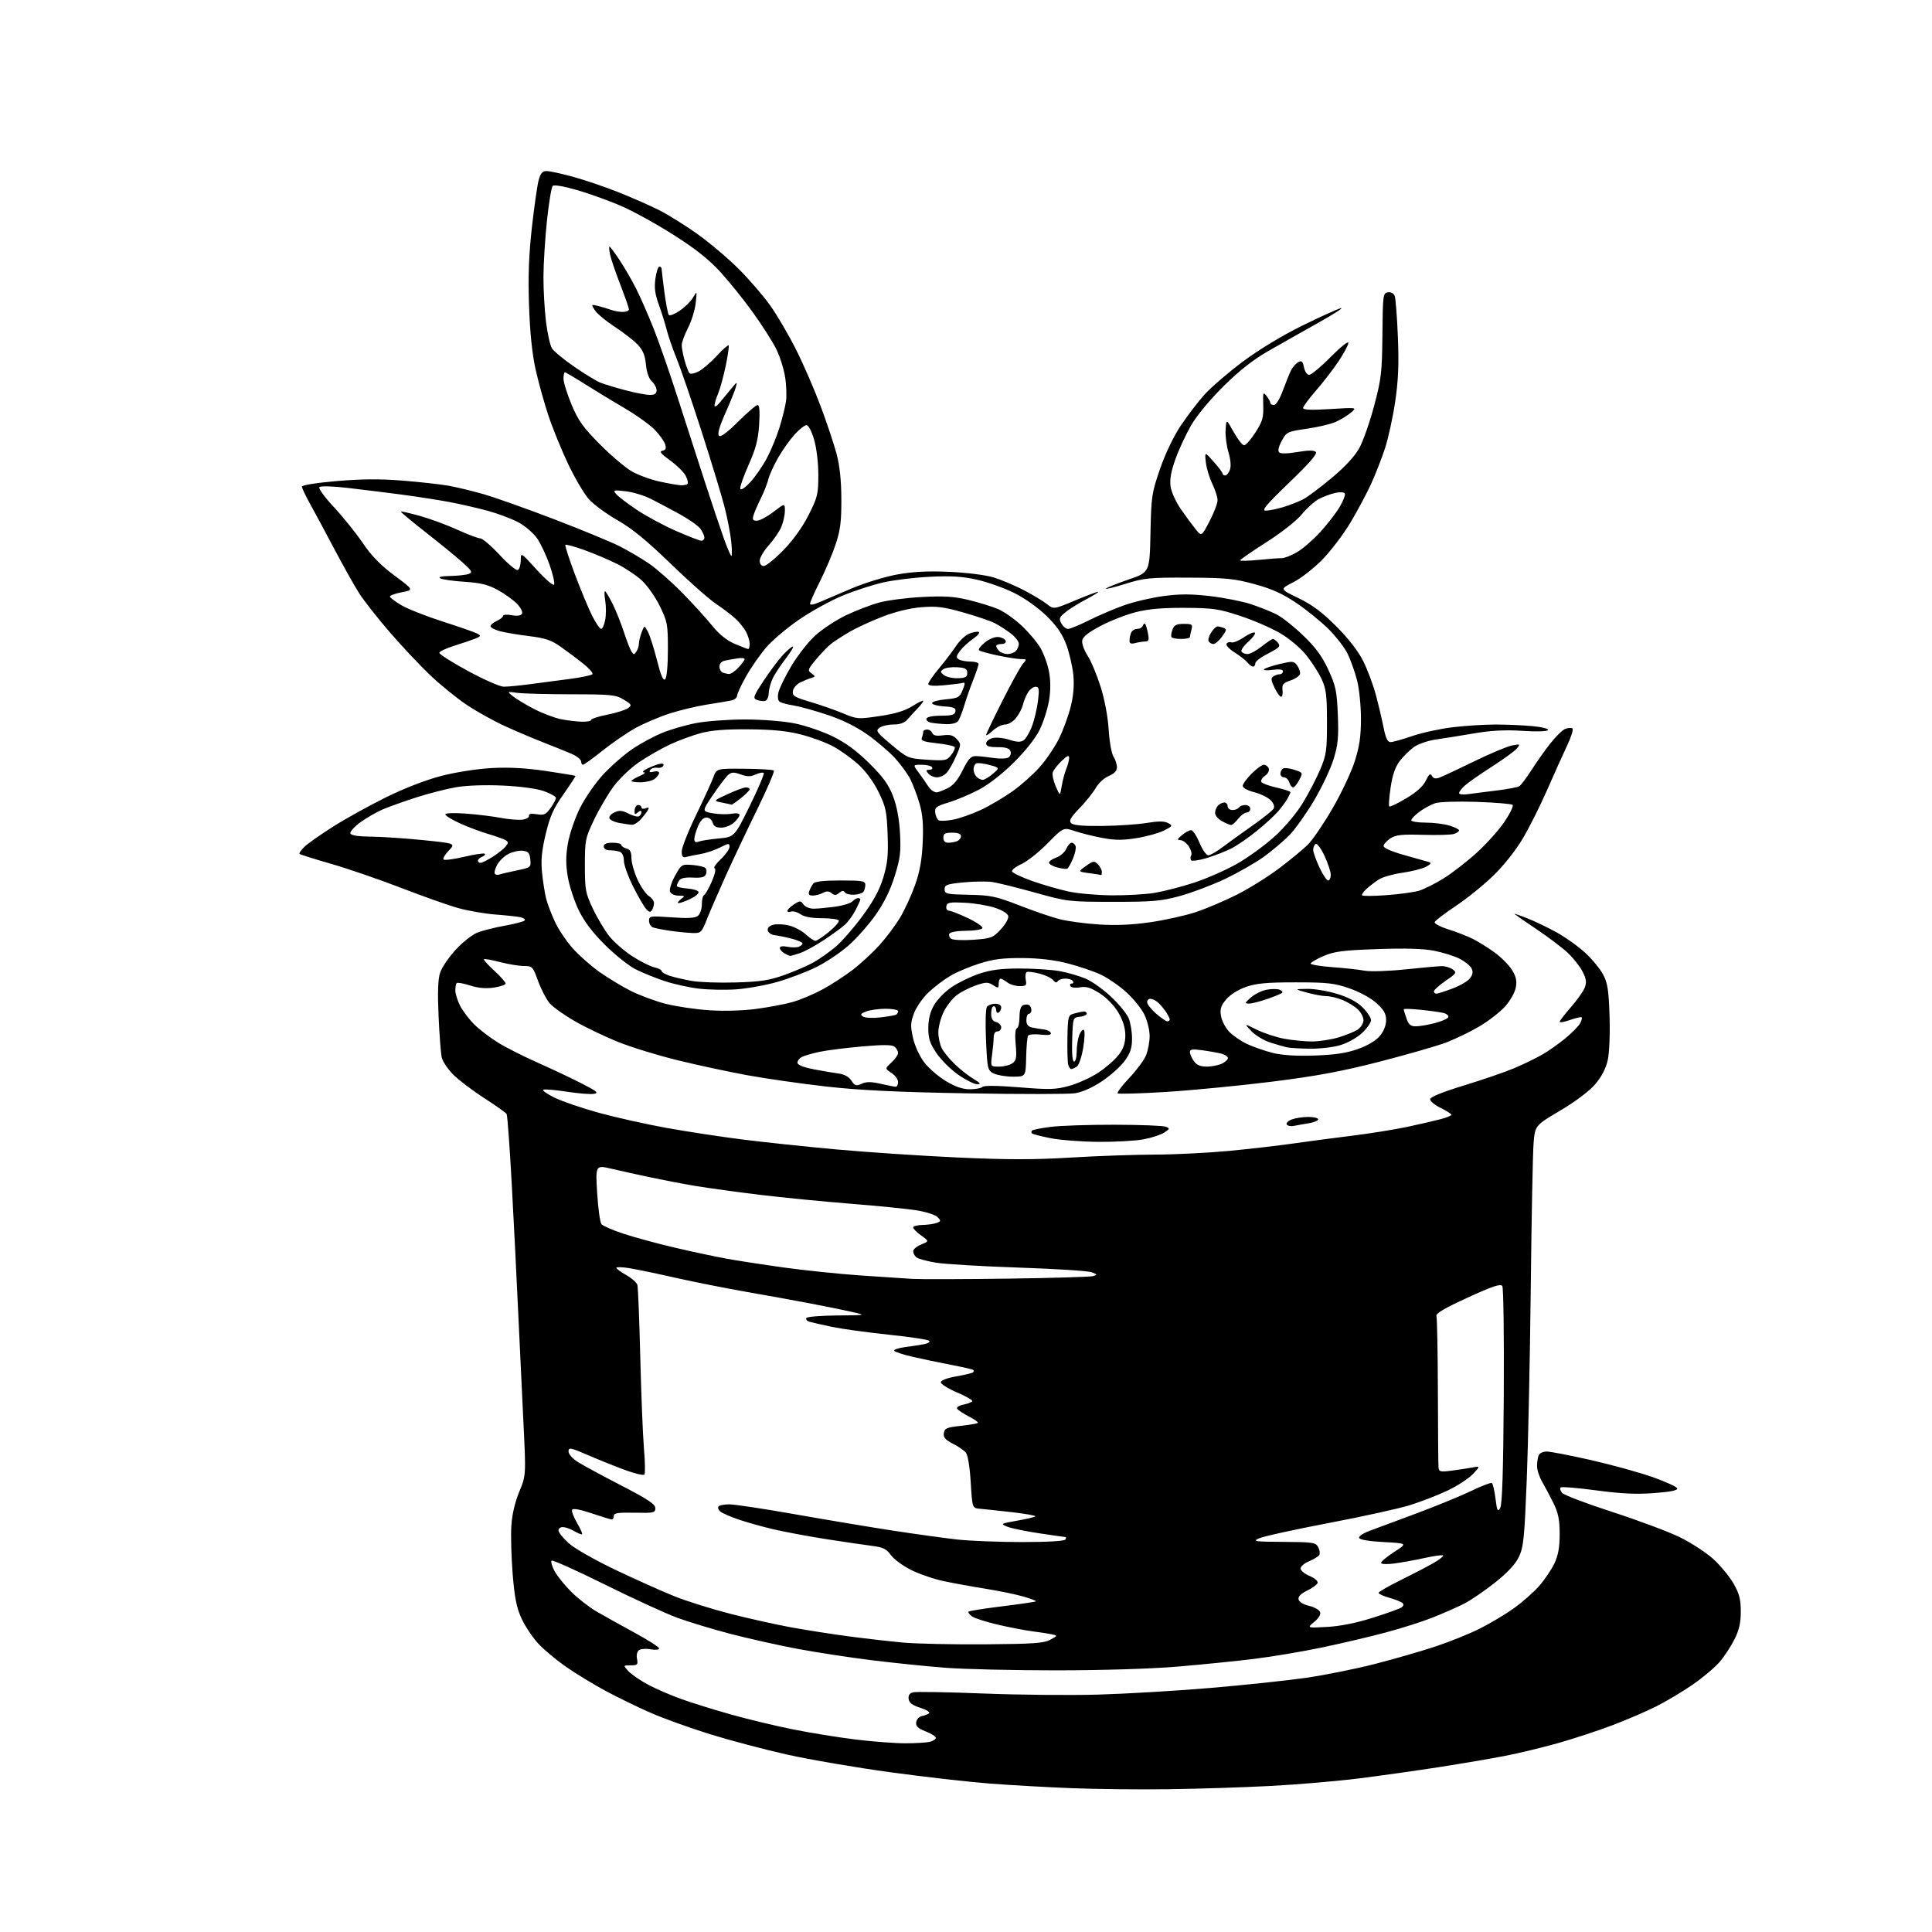<?xml version="1.0" encoding="UTF-8" standalone="no"?>
<svg 
  version="1.1" 
  xmlns="http://www.w3.org/2000/svg" 
  xmlns:xlink="http://www.w3.org/1999/xlink" 
  xmlns:svg="http://www.w3.org/2000/svg"
  xmlns:rdf="http://www.w3.org/1999/02/22-rdf-syntax-ns#"
  xmlns:cc="http://creativecommons.org/ns#"
  xmlns:dc="http://purl.org/dc/elements/1.1/"
  viewBox="0 0 768 768"
  width="768"
  height="768"
>
<style>svg {background-color: white; }</style>"
<path stroke="none" fill="black" fill-rule="evenodd" d="M464.50,711.24C452.95,711.40 435.62,711.21 426.00,710.83C416.38,710.46 401.75,709.63 393.50,709.00C385.25,708.37 367.42,706.34 353.87,704.49C340.32,702.64 321.92,699.49 312.98,697.49C304.03,695.50 290.23,691.85 282.31,689.39C274.38,686.93 263.76,683.10 258.70,680.89C253.64,678.68 245.68,674.81 241.00,672.30C236.32,669.80 229.25,665.51 225.28,662.77C221.31,660.04 216.21,655.78 213.94,653.32C211.68,650.86 208.68,646.37 207.30,643.34C205.34,639.06 204.55,635.09 203.79,625.66C203.25,618.97 203.02,610.35 203.27,606.50C203.55,602.05 204.70,597.13 206.41,593.00C209.11,586.50 209.11,586.50 208.05,565.00C207.47,553.17 206.53,533.38 205.96,521.00C205.40,508.62 204.27,486.18 203.45,471.13C202.64,456.07 201.71,443.34 201.39,442.83C201.08,442.31 197.06,439.47 192.47,436.51C187.88,433.55 182.36,429.36 180.21,427.21C178.05,425.05 175.99,421.99 175.61,420.39C175.24,418.80 174.67,411.39 174.34,403.92C173.92,394.46 174.10,389.22 174.95,386.66C175.61,384.64 178.37,380.56 181.08,377.60C183.79,374.64 187.69,371.55 189.75,370.73C191.81,369.91 196.78,368.66 200.79,367.95C204.81,367.24 208.31,366.30 208.59,365.86C208.86,365.42 208.05,364.85 206.79,364.59C205.53,364.33 201.07,363.85 196.87,363.53C192.67,363.20 186.09,362.07 182.25,361.00C178.41,359.94 168.19,356.33 159.54,352.98C150.88,349.64 138.36,345.33 131.70,343.41C125.04,341.50 119.37,339.71 119.10,339.43C118.83,339.16 119.71,337.88 121.05,336.58C122.40,335.29 127.55,331.67 132.50,328.54C137.45,325.41 146.90,320.18 153.50,316.92C160.88,313.28 169.35,310.01 175.50,308.42C181.28,306.93 189.72,305.62 195.50,305.31C202.33,304.94 209.15,305.31 217.00,306.48C223.32,307.42 228.61,308.29 228.74,308.41C228.87,308.54 226.74,311.83 224.00,315.72C219.97,321.43 218.61,324.48 216.91,331.62C215.32,338.34 214.97,342.02 215.48,346.98C215.84,350.57 216.59,355.24 217.14,357.38C217.69,359.51 219.30,363.69 220.71,366.67C222.12,369.65 225.30,374.34 227.77,377.09C230.24,379.84 235.02,384.04 238.38,386.43C241.75,388.81 247.36,392.20 250.86,393.95C254.35,395.70 260.53,397.98 264.58,399.02C268.63,400.06 276.35,401.21 281.73,401.58C287.65,401.99 295.07,401.78 300.51,401.07C305.45,400.42 311.98,399.19 315.00,398.34C318.02,397.50 323.39,395.24 326.93,393.32C330.47,391.41 335.91,387.88 339.02,385.48C342.14,383.09 346.89,378.69 349.59,375.71C352.29,372.73 355.99,367.79 357.82,364.73C359.65,361.67 362.31,355.87 363.75,351.83C365.63,346.53 366.47,341.84 366.79,334.89C367.11,327.74 366.78,323.77 365.52,319.42C364.58,316.20 362.93,311.81 361.84,309.68C360.75,307.55 357.98,303.76 355.68,301.26C353.38,298.76 348.43,294.55 344.68,291.91C340.22,288.78 334.67,286.06 328.68,284.08C323.63,282.42 317.65,280.77 315.39,280.42C313.13,280.07 310.72,279.44 310.03,279.02C309.22,278.52 309.02,277.20 309.44,275.26C309.80,273.61 312.14,268.84 314.63,264.65C317.12,260.46 321.44,254.99 324.22,252.49C327.01,249.99 332.48,246.41 336.39,244.54C340.30,242.68 346.20,240.41 349.50,239.52C352.80,238.62 360.51,237.62 366.64,237.31C375.44,236.85 379.33,237.11 385.14,238.52C389.19,239.51 394.42,241.13 396.76,242.12C399.10,243.12 403.30,246.07 406.09,248.68C408.88,251.29 412.25,255.28 413.58,257.54C414.90,259.80 416.44,264.04 416.99,266.96C417.66,270.46 417.67,274.33 417.03,278.32C416.49,281.65 414.84,286.88 413.36,289.94C411.68,293.39 407.78,298.36 403.08,303.03C398.47,307.62 392.98,311.89 389.06,313.94C385.52,315.80 380.12,318.07 377.06,318.99C372.18,320.47 371.53,320.96 371.77,323.04C371.93,324.35 372.52,325.71 373.10,326.06C373.68,326.42 376.25,326.32 378.80,325.84C381.36,325.37 386.34,323.62 389.87,321.97C393.40,320.32 399.11,316.96 402.55,314.50C406.00,312.04 410.91,307.66 413.45,304.76C416.00,301.87 419.41,296.80 421.02,293.50C422.64,290.20 424.70,284.58 425.60,281.00C426.70,276.67 427.05,272.48 426.68,268.44C426.36,265.10 425.13,259.70 423.93,256.43C422.34,252.09 420.23,249.00 416.10,244.93C412.76,241.64 407.49,237.88 403.23,235.75C399.26,233.76 392.55,231.37 388.33,230.43C382.48,229.13 378.00,228.85 369.57,229.28C363.48,229.58 355.12,230.60 351.00,231.54C346.88,232.48 339.68,234.82 335.00,236.75C330.32,238.67 322.55,242.95 317.71,246.26C312.88,249.57 306.95,254.58 304.54,257.40C302.13,260.23 298.54,265.38 296.58,268.86C294.61,272.34 293.00,275.82 293.00,276.58C293.00,277.34 291.99,278.18 290.75,278.44C289.51,278.70 285.12,279.44 281.00,280.08C276.88,280.73 270.12,282.35 266.00,283.69C261.88,285.03 255.80,287.63 252.49,289.48C249.19,291.32 243.34,295.34 239.49,298.41C235.65,301.48 232.16,303.99 231.75,303.99C231.34,304.00 231.00,303.39 231.00,302.65C231.00,301.91 229.31,300.57 227.25,299.68C225.19,298.78 220.12,296.74 216.00,295.13C211.88,293.52 204.97,290.59 200.65,288.61C196.34,286.64 189.59,282.89 185.65,280.27C181.72,277.66 175.18,272.36 171.12,268.51C167.06,264.65 159.78,256.92 154.94,251.32C150.11,245.73 144.63,238.75 142.76,235.82C140.90,232.90 136.40,224.88 132.77,218.00C129.14,211.12 124.79,203.03 123.10,200.00C121.42,196.97 120.03,194.03 120.02,193.46C120.01,192.86 125.67,191.94 133.75,191.24C143.60,190.39 151.04,190.33 160.00,191.05C166.88,191.60 175.14,192.52 178.36,193.09C181.58,193.66 187.95,195.21 192.52,196.53C197.09,197.86 209.64,202.32 220.40,206.45C231.16,210.58 242.79,215.38 246.24,217.11C249.68,218.85 254.97,221.96 258.00,224.03C261.02,226.10 266.96,231.32 271.20,235.64C275.43,239.96 280.77,245.83 283.06,248.68C285.86,252.14 288.83,254.54 292.05,255.93C294.70,257.07 297.12,258.00 297.44,258.00C297.75,258.00 298.00,257.08 298.00,255.95C298.00,254.82 297.37,252.69 296.59,251.20C295.81,249.72 293.90,247.33 292.34,245.90C290.78,244.47 287.25,241.79 284.50,239.95C281.75,238.10 273.65,230.92 266.50,223.99C257.12,214.90 251.25,210.10 245.41,206.76C240.96,204.22 235.82,200.42 233.99,198.34C232.16,196.25 228.51,190.03 225.88,184.52C223.26,179.01 219.72,170.35 218.03,165.27C216.33,160.19 214.02,151.87 212.89,146.77C211.53,140.60 210.66,132.13 210.30,121.46C209.90,109.87 210.22,101.27 211.43,90.46C212.35,82.23 213.55,73.81 214.09,71.75C214.86,68.84 215.57,68.00 217.30,68.00C218.52,68.00 223.34,69.05 228.01,70.34C232.68,71.63 240.78,74.39 246.00,76.48C251.22,78.56 258.43,81.73 262.00,83.53C265.57,85.33 272.43,89.60 277.22,93.02C282.02,96.44 289.39,102.67 293.60,106.87C297.81,111.07 303.49,117.65 306.22,121.50C308.95,125.35 313.56,133.22 316.46,139.00C319.37,144.78 323.76,154.90 326.23,161.50C328.70,168.10 331.56,176.65 332.57,180.50C333.82,185.23 334.43,191.07 334.45,198.50C334.48,207.37 334.04,210.84 332.18,216.39C330.92,220.17 328.11,226.80 325.94,231.11C323.77,235.43 322.00,239.42 322.00,239.99C322.00,240.60 323.56,240.34 325.75,239.38C327.81,238.47 333.70,235.96 338.83,233.80C343.96,231.64 352.06,229.18 356.83,228.33C362.98,227.24 368.99,226.94 377.50,227.32C384.35,227.63 391.86,228.58 395.00,229.54C398.02,230.47 403.42,232.75 407.00,234.61C410.57,236.48 414.70,238.96 416.17,240.13C418.84,242.27 418.84,242.27 427.57,238.61C432.37,236.60 436.43,235.09 436.59,235.25C436.75,235.42 434.55,236.78 431.69,238.28C428.84,239.77 425.20,242.04 423.62,243.31C421.09,245.34 420.88,245.90 421.90,247.81C422.54,249.02 423.74,250.00 424.56,250.00C425.38,250.00 429.08,248.48 432.77,246.63C436.47,244.77 442.73,242.09 446.68,240.67C450.63,239.25 457.74,237.58 462.48,236.95C468.98,236.08 473.54,236.08 481.06,236.96C486.54,237.60 493.83,239.04 497.26,240.16C500.68,241.29 505.29,243.13 507.49,244.25C509.70,245.38 514.48,249.17 518.12,252.69C523.02,257.41 525.60,260.95 528.05,266.27C530.99,272.64 531.42,274.68 531.81,284.14C532.17,292.98 531.89,296.00 530.16,301.66C529.02,305.42 525.56,312.77 522.48,318.00C519.39,323.23 514.99,329.45 512.69,331.84C510.38,334.23 505.73,338.17 502.35,340.61C498.97,343.04 491.99,347.02 486.85,349.45C481.71,351.88 473.68,354.91 469.00,356.19C461.58,358.21 458.22,358.50 442.50,358.49C424.87,358.48 424.23,358.40 411.50,354.84C404.35,352.85 396.70,350.95 394.50,350.62C392.30,350.30 387.12,350.37 383.00,350.77C376.41,351.41 375.50,351.74 375.50,353.50C375.50,355.35 376.23,355.51 385.17,355.69C393.84,355.86 395.91,356.30 405.17,359.90C410.85,362.11 418.03,364.58 421.12,365.37C424.20,366.17 431.18,367.12 436.62,367.48C443.47,367.94 449.80,367.67 457.25,366.60C463.16,365.75 471.39,363.91 475.52,362.53C479.65,361.14 486.97,358.02 491.77,355.60C496.57,353.18 504.10,348.47 508.50,345.15C512.90,341.83 518.01,337.62 519.86,335.80C521.71,333.99 526.10,327.55 529.62,321.50C533.14,315.45 537.14,306.99 538.51,302.70C540.42,296.71 541.00,292.75 541.00,285.66C541.00,280.57 540.31,273.74 539.46,270.46C538.61,267.18 536.95,262.48 535.76,260.00C534.58,257.52 531.11,253.03 528.05,250.00C524.99,246.97 519.20,242.29 515.18,239.60C509.79,235.98 505.46,234.04 498.69,232.20C490.65,230.01 487.36,229.69 472.50,229.62C456.87,229.55 454.83,229.75 447.18,232.14C442.60,233.57 439.23,234.38 439.68,233.94C440.13,233.51 444.21,231.88 448.75,230.32C457.00,227.50 457.00,227.50 457.33,212.00C457.63,197.35 457.84,195.95 461.11,186.46C463.17,180.48 466.48,173.54 469.30,169.30C471.91,165.38 476.17,159.80 478.77,156.90C481.37,154.00 488.23,148.10 494.00,143.78C500.37,139.03 509.61,133.42 517.50,129.53C524.65,126.01 531.62,122.85 533.00,122.51C534.38,122.16 530.33,124.79 524.00,128.33C517.67,131.87 508.68,136.96 504.00,139.64C498.20,142.96 492.61,147.36 486.40,153.50C481.09,158.75 475.74,165.20 473.54,168.98C471.48,172.55 468.66,178.59 467.29,182.41C465.53,187.28 464.94,190.52 465.31,193.30C465.61,195.52 467.41,199.51 469.40,202.38C471.36,205.20 474.01,208.80 475.30,210.40C477.65,213.29 477.65,213.29 480.82,207.19C482.57,203.83 484.00,200.08 484.00,198.86C484.00,197.63 483.06,194.68 481.90,192.30C480.75,189.92 479.59,186.06 479.34,183.73C478.87,179.50 478.87,179.50 482.42,183.50C484.37,185.70 485.98,187.84 485.99,188.25C485.99,188.66 486.46,189.00 487.03,189.00C487.60,189.00 488.44,187.99 488.90,186.75C489.43,185.34 489.21,182.71 488.31,179.70C487.53,177.05 487.03,173.00 487.20,170.70C487.50,166.50 487.50,166.50 490.41,171.75C492.01,174.64 493.87,177.00 494.55,177.00C495.23,177.00 497.26,174.71 499.06,171.90C501.87,167.53 502.31,165.99 502.16,161.15C502.00,155.94 502.11,155.65 503.49,157.44C504.32,158.51 505.00,159.75 505.00,160.19C505.00,160.64 505.64,161.00 506.43,161.00C507.26,161.00 508.74,158.59 509.95,155.25C511.11,152.09 512.58,148.45 513.24,147.17C513.89,145.89 515.17,144.44 516.09,143.95C517.44,143.23 517.88,143.63 518.36,146.03C518.70,147.73 519.59,149.00 520.44,149.00C521.26,149.00 525.10,145.80 528.97,141.90C532.83,137.99 536.00,135.46 536.00,136.28C536.00,137.10 534.24,140.41 532.08,143.64C529.93,146.86 525.88,152.11 523.08,155.31C520.29,158.50 518.00,161.60 518.00,162.19C518.00,162.94 521.32,163.07 528.75,162.61C539.50,161.94 539.50,161.94 537.00,164.04C535.62,165.19 532.92,166.84 531.00,167.70C529.08,168.57 523.90,169.80 519.50,170.43C511.75,171.55 511.44,171.70 509.51,175.25C508.22,177.64 507.87,179.25 508.51,179.84C509.11,180.40 511.96,180.34 515.76,179.69C520.08,178.95 522.34,178.94 523.05,179.65C523.77,180.37 520.49,184.15 512.48,191.84C503.18,200.79 501.34,203.00 503.19,202.99C504.46,202.98 507.59,202.34 510.15,201.57C512.70,200.79 516.23,199.41 517.99,198.51C519.74,197.60 524.88,193.75 529.41,189.96C534.83,185.42 538.59,181.33 540.40,178.01C541.91,175.23 544.55,167.68 546.26,161.23C549.09,150.57 549.39,148.00 549.53,133.00C549.68,117.25 549.78,116.49 551.72,116.20C552.93,116.02 554.02,116.60 554.42,117.65C554.79,118.62 555.36,125.96 555.68,133.96C556.12,144.86 555.85,151.30 554.60,159.71C553.69,165.88 551.87,174.20 550.56,178.21C549.25,182.22 546.73,188.65 544.97,192.50C543.20,196.35 539.49,203.28 536.72,207.91C533.94,212.53 528.94,219.10 525.59,222.52C522.24,225.93 517.07,229.95 514.11,231.45C508.71,234.18 508.71,234.18 516.11,237.74C521.53,240.35 525.53,243.33 531.11,248.90C535.96,253.73 539.87,258.76 541.85,262.70C543.57,266.11 545.85,272.19 546.92,276.20C547.99,280.22 549.38,286.09 550.00,289.25C550.82,293.39 551.59,295.00 552.75,295.00C553.63,295.00 557.53,293.91 561.42,292.58C565.32,291.25 572.55,289.68 577.50,289.09C582.45,288.49 590.10,288.01 594.50,288.01C598.90,288.01 605.52,288.30 609.22,288.65C612.96,289.00 615.69,289.70 615.37,290.21C615.03,290.76 610.75,290.89 605.15,290.52C598.29,290.08 592.75,290.37 586.00,291.52C580.77,292.42 573.94,293.51 570.82,293.96C567.69,294.40 563.76,295.75 562.07,296.95C560.38,298.16 557.84,300.66 556.42,302.51C554.64,304.85 553.53,308.05 552.80,312.98C552.22,316.88 551.97,320.30 552.24,320.58C552.51,320.85 555.54,319.40 558.97,317.36C563.14,314.88 565.73,312.54 566.80,310.30C568.04,307.69 568.58,307.28 569.23,308.44C569.83,309.52 570.68,309.69 572.33,309.06C573.59,308.59 579.76,305.69 586.06,302.62C592.35,299.55 599.08,296.73 601.00,296.35C604.31,295.70 604.42,295.76 603.00,297.50C602.17,298.52 597.67,301.80 593.00,304.79C588.33,307.79 583.49,311.17 582.25,312.30C581.01,313.42 580.00,314.77 580.00,315.28C580.00,315.79 581.69,315.97 583.75,315.67C585.81,315.38 590.92,314.72 595.11,314.22C599.29,313.71 603.27,312.95 603.94,312.54C604.61,312.12 606.79,309.24 608.77,306.14C610.75,303.04 614.14,298.25 616.30,295.50C618.46,292.75 621.12,290.16 622.21,289.75C623.30,289.33 624.58,289.24 625.06,289.54C625.55,289.84 624.61,292.88 622.99,296.29C621.37,299.71 617.80,307.64 615.06,313.91C612.32,320.19 607.92,328.95 605.29,333.39C602.43,338.19 597.67,344.17 593.50,348.20C589.65,351.92 582.93,357.33 578.57,360.23C574.22,363.13 570.49,365.98 570.30,366.56C570.11,367.14 572.56,368.44 575.73,369.43C578.90,370.42 583.30,372.14 585.50,373.24C587.70,374.35 591.61,376.79 594.20,378.67C596.78,380.55 599.86,383.66 601.05,385.58C602.69,388.24 603.05,389.92 602.55,392.60C602.18,394.55 600.27,397.90 598.28,400.11C596.30,402.31 591.71,405.86 588.09,408.01C584.46,410.16 578.44,413.06 574.69,414.47C570.95,415.88 559.04,419.29 548.24,422.07C533.16,425.94 523.22,427.78 505.54,429.99C492.87,431.57 474.04,433.40 463.69,434.05C453.35,434.69 444.62,434.95 444.29,434.62C443.96,434.29 446.03,431.55 448.89,428.52C451.75,425.50 454.75,421.46 455.55,419.54C456.35,417.63 457.00,414.17 457.00,411.85C457.00,409.53 456.06,405.70 454.92,403.34C453.78,400.98 450.52,396.94 447.67,394.37C444.83,391.80 440.21,388.64 437.41,387.35C434.61,386.06 428.76,384.08 424.41,382.96C419.18,381.61 413.11,380.89 406.50,380.84C398.82,380.78 394.88,381.27 389.50,382.97C385.65,384.18 380.50,386.33 378.06,387.74C375.62,389.15 371.71,392.07 369.37,394.23C367.00,396.42 364.35,400.14 363.40,402.62C361.93,406.47 361.87,407.82 362.93,412.56C363.63,415.71 365.52,419.84 367.37,422.27C369.14,424.60 373.02,427.96 376.00,429.75C379.76,432.01 382.66,433.00 385.51,433.00C387.76,433.00 390.03,432.58 390.55,432.06C391.15,431.47 396.63,431.53 405.23,432.23C417.37,433.21 419.67,433.14 425.13,431.62C428.52,430.68 433.73,428.30 436.70,426.33C439.67,424.36 443.27,421.20 444.71,419.31C446.60,416.83 447.33,414.67 447.33,411.56C447.33,408.65 446.43,405.71 444.58,402.54C442.93,399.72 439.96,396.66 437.16,394.87C433.56,392.57 431.78,392.03 429.33,392.48C427.57,392.80 425.87,392.60 425.52,392.03C425.17,391.46 425.39,391.00 426.00,391.00C426.61,391.00 426.84,390.55 426.50,390.00C426.16,389.45 424.81,389.00 423.50,389.00C422.19,389.00 420.82,389.48 420.46,390.06C420.03,390.75 419.41,390.61 418.65,389.63C418.02,388.81 415.58,387.64 413.23,387.03C410.88,386.41 408.57,386.14 408.11,386.43C407.65,386.72 407.49,388.09 407.75,389.48C408.18,391.71 407.90,392.00 405.31,392.00C403.70,392.00 401.51,391.34 400.44,390.53C399.37,389.72 398.16,389.05 397.75,389.03C397.34,389.01 397.00,389.91 397.00,391.02C397.00,392.88 396.82,392.93 394.75,391.60C392.78,390.34 391.94,390.35 388.00,391.68C385.52,392.52 382.08,394.27 380.35,395.57C378.62,396.88 376.26,399.90 375.10,402.29C373.95,404.68 373.00,408.31 373.00,410.37C373.00,412.42 373.64,415.31 374.42,416.80C375.20,418.28 377.56,421.14 379.67,423.15C381.78,425.16 385.07,427.75 387.00,428.90C389.79,430.57 390.08,430.99 388.42,431.00C387.28,431.00 383.90,429.30 380.92,427.23C377.94,425.15 374.04,421.27 372.25,418.61C369.62,414.70 369.00,412.79 369.02,408.64C369.03,405.18 369.76,402.22 371.27,399.59C372.49,397.44 375.62,394.22 378.20,392.45C380.79,390.67 385.71,388.27 389.15,387.11C393.87,385.51 397.86,385.00 405.51,385.00C411.08,385.00 418.22,385.48 421.38,386.06C424.54,386.65 429.14,387.99 431.60,389.04C434.07,390.10 438.60,393.33 441.68,396.23C444.76,399.13 447.89,402.95 448.64,404.72C449.39,406.49 450.00,410.13 450.00,412.82C450.00,416.62 449.36,418.59 447.10,421.70C445.51,423.90 441.45,427.54 438.08,429.79C434.19,432.39 430.23,434.14 427.25,434.59C424.67,434.98 405.45,434.99 384.54,434.62C356.73,434.13 341.69,433.40 328.53,431.92C318.64,430.80 304.46,428.78 297.02,427.41C289.59,426.05 277.11,423.37 269.31,421.45C261.51,419.54 250.89,416.27 245.71,414.19C240.54,412.10 232.81,408.40 228.53,405.95C224.26,403.51 219.71,400.26 218.43,398.73C217.14,397.20 215.11,393.26 213.91,389.98C211.82,384.24 211.59,384.00 208.26,384.00C206.35,384.00 202.09,383.30 198.78,382.44C195.48,381.59 192.59,381.07 192.37,381.30C192.14,381.52 193.99,383.58 196.48,385.87C198.97,388.17 201.00,390.45 201.00,390.96C201.00,391.46 198.90,392.19 196.34,392.58C193.17,393.05 190.14,392.79 186.89,391.75C184.26,390.91 181.86,390.47 181.56,390.78C181.25,391.08 181.00,392.40 181.00,393.71C181.00,395.01 181.87,397.78 182.92,399.85C183.98,401.93 186.57,405.31 188.67,407.37C190.78,409.43 195.05,412.67 198.16,414.57C201.27,416.48 208.38,420.06 213.97,422.53C219.55,425.01 227.35,428.70 231.31,430.73C237.42,433.87 238.12,434.49 236.00,434.83C234.62,435.05 229.86,434.66 225.41,433.98C220.96,433.29 216.75,432.92 216.05,433.15C215.36,433.38 217.30,434.80 220.38,436.31C223.45,437.81 231.49,440.56 238.23,442.40C244.98,444.25 257.02,446.93 265.00,448.37C272.98,449.81 286.48,451.87 295.00,452.95C303.52,454.03 320.40,455.82 332.50,456.92C344.60,458.02 366.24,459.46 380.59,460.12C400.49,461.03 411.16,461.03 425.60,460.15C436.00,459.52 451.04,458.99 459.01,458.97C466.98,458.95 480.25,458.29 488.50,457.51C496.75,456.72 508.23,455.40 514.00,454.57C519.77,453.74 530.35,452.34 537.50,451.46C544.65,450.57 554.55,448.99 559.50,447.93C564.45,446.87 570.41,445.49 572.75,444.87C575.09,444.25 576.98,443.46 576.95,443.12C576.93,442.78 575.02,441.57 572.70,440.43C570.39,439.30 568.50,437.74 568.50,436.98C568.50,436.08 573.16,434.18 582.00,431.47C589.42,429.21 598.42,426.11 602.00,424.59C605.58,423.07 610.52,420.67 613.00,419.26C615.48,417.84 619.65,414.91 622.28,412.73C624.90,410.55 627.53,407.88 628.11,406.80C628.69,405.72 628.97,404.64 628.74,404.40C628.50,404.17 626.44,404.64 624.16,405.44C621.87,406.25 620.00,406.59 620.00,406.19C620.00,405.79 622.02,403.16 624.48,400.34C626.95,397.52 629.42,394.02 629.98,392.56C630.77,390.47 630.58,389.10 629.08,386.20C628.03,384.16 625.44,380.87 623.33,378.88C621.23,376.88 615.67,372.67 611.00,369.52C606.33,366.36 602.27,363.57 602.00,363.31C601.73,363.05 603.98,363.80 607.00,364.99C610.02,366.17 615.42,368.76 618.99,370.75C622.55,372.74 627.66,376.41 630.33,378.91C633.00,381.41 636.14,385.26 637.31,387.48C639.05,390.79 639.50,393.71 639.82,403.97C640.05,411.15 639.74,418.58 639.09,421.47C638.35,424.77 636.64,428.05 634.11,431.01C631.78,433.73 626.30,437.86 620.23,441.46C610.20,447.41 610.20,447.41 609.62,454.46C609.31,458.33 608.80,484.23 608.50,512.00C608.19,539.77 607.47,574.20 606.90,588.50C605.99,611.40 605.62,615.02 603.80,618.85C602.39,621.80 599.33,625.10 594.24,629.14C590.12,632.41 584.59,636.19 581.94,637.53C579.29,638.87 573.73,641.32 569.58,642.97C565.44,644.61 556.97,647.31 550.77,648.96C544.57,650.62 533.20,653.29 525.50,654.90C517.80,656.52 505.65,658.56 498.50,659.44C491.35,660.32 477.62,661.70 468.00,662.51C457.64,663.38 438.04,663.98 419.95,663.99C403.15,663.99 383.35,663.54 375.95,662.97C368.55,662.41 355.30,661.05 346.50,659.96C337.70,658.87 324.43,656.84 317.00,655.44C309.57,654.05 297.65,651.38 290.50,649.52C283.35,647.66 273.74,644.75 269.15,643.06C264.56,641.36 251.62,635.42 240.38,629.85C229.15,624.27 219.65,620.02 219.27,620.39C218.90,620.77 219.43,622.65 220.47,624.57C221.50,626.49 224.48,630.19 227.08,632.78C229.69,635.38 234.22,638.90 237.16,640.61C240.10,642.32 246.89,646.11 252.25,649.02C257.61,651.93 262.00,654.74 262.00,655.27C262.00,655.80 260.56,655.96 258.75,655.63C256.96,655.30 254.88,655.43 254.11,655.91C253.26,656.45 252.92,657.79 253.22,659.39C253.67,661.74 253.42,662.00 250.69,662.00C247.65,662.00 247.65,662.00 249.91,664.41C251.16,665.73 254.72,668.16 257.84,669.80C260.95,671.44 266.88,673.99 271.00,675.46C275.12,676.93 283.90,679.66 290.50,681.52C297.10,683.37 308.12,686.03 315.00,687.41C321.88,688.80 333.11,690.62 339.97,691.47C346.83,692.31 355.83,692.99 359.97,692.99C364.11,692.98 368.51,692.70 369.75,692.37C370.99,692.04 372.00,691.33 372.00,690.80C372.00,690.27 370.18,689.12 367.95,688.25C364.82,687.02 363.97,686.19 364.20,684.59C364.37,683.45 365.40,682.36 366.50,682.16C367.60,681.97 368.87,681.45 369.33,681.02C369.79,680.59 368.21,679.62 365.83,678.87C362.73,677.89 361.41,676.90 361.20,675.38C360.99,673.93 361.55,673.09 362.95,672.72C364.09,672.43 376.60,672.64 390.76,673.19C404.92,673.75 425.50,673.95 436.50,673.63C447.50,673.32 467.52,672.14 481.00,671.00C494.48,669.86 511.65,668.04 519.17,666.96C526.69,665.87 539.06,663.38 546.67,661.42C554.28,659.47 565.07,656.35 570.66,654.49C576.25,652.64 584.12,649.46 588.16,647.44C592.20,645.42 598.26,641.81 601.64,639.41C605.02,637.01 609.59,633.00 611.80,630.49C614.00,627.99 616.75,623.93 617.91,621.48C619.43,618.22 620.00,615.06 619.99,609.76C619.98,604.07 619.45,601.42 617.51,597.50C616.15,594.75 614.13,590.93 613.02,589.02C611.91,587.10 611.00,584.32 611.00,582.85C611.00,581.37 611.27,579.45 611.61,578.58C611.95,577.69 613.36,577.00 614.86,577.01C616.31,577.01 624.25,578.55 632.50,580.42C640.75,582.30 651.74,585.33 656.93,587.17C662.12,589.00 666.53,591.02 666.73,591.65C666.98,592.44 664.03,593.04 657.50,593.53C650.42,594.06 644.38,593.77 634.47,592.44C627.08,591.45 620.74,590.93 620.37,591.29C620.01,591.66 620.28,592.63 620.96,593.45C621.65,594.28 630.59,597.68 640.83,601.00C651.08,604.33 663.11,608.82 667.56,610.97C672.02,613.13 678.02,617.01 680.90,619.60C683.78,622.19 687.45,626.60 689.06,629.40C691.40,633.49 691.98,635.70 691.99,640.55C692.00,645.02 691.34,647.92 689.50,651.62C688.13,654.38 685.46,658.44 683.57,660.65C681.69,662.85 676.85,666.92 672.82,669.70C668.79,672.48 662.27,676.37 658.32,678.35C654.38,680.33 646.50,683.71 640.82,685.86C635.15,688.01 625.45,691.19 619.29,692.93C613.12,694.67 603.67,696.95 598.29,697.99C592.90,699.04 581.30,701.01 572.50,702.39C563.70,703.76 549.30,705.80 540.50,706.91C531.70,708.03 515.73,709.39 505.00,709.95C494.27,710.51 476.05,711.09 464.50,711.24zM391.50,653.64C410.77,653.50 414.99,653.20 417.50,651.82C420.50,650.17 420.50,650.17 418.00,649.64C416.62,649.35 413.25,648.83 410.50,648.49C407.75,648.15 401.61,646.97 396.86,645.88C392.11,644.78 387.39,643.27 386.37,642.53C385.34,641.78 384.74,640.93 385.03,640.64C385.32,640.35 391.37,639.40 398.48,638.52C405.59,637.65 411.57,636.76 411.78,636.56C411.98,636.35 409.75,635.49 406.82,634.65C403.90,633.80 397.22,632.43 391.99,631.59C386.76,630.76 379.23,629.39 375.24,628.55C371.26,627.71 365.34,625.68 362.09,624.04C358.84,622.40 355.24,619.74 354.09,618.12C352.39,615.74 351.02,615.06 346.75,614.52C343.86,614.16 335.65,612.95 328.50,611.84C321.35,610.72 311.86,608.95 307.40,607.91C302.95,606.86 296.70,605.10 293.51,604.00C290.33,602.91 287.11,601.51 286.37,600.89C285.63,600.28 285.27,599.37 285.57,598.89C285.87,598.40 287.83,598.00 289.92,598.00C292.01,598.00 303.80,599.78 316.11,601.96C328.43,604.14 345.93,607.06 355.00,608.45C364.07,609.84 375.55,611.43 380.50,611.98C385.45,612.53 397.01,612.99 406.19,612.99C416.25,613.00 423.13,612.60 423.50,612.00C423.84,611.45 423.86,611.00 423.55,611.00C423.24,611.00 418.54,610.33 413.10,609.51C407.66,608.70 401.92,607.50 400.35,606.86C397.60,605.74 397.75,605.65 404.25,604.51C407.96,603.86 411.25,603.08 411.55,602.78C411.85,602.48 407.69,601.74 402.30,601.12C396.91,600.51 391.15,599.89 389.50,599.75C386.50,599.50 386.50,599.50 385.88,589.26C385.51,583.15 384.73,578.38 383.94,577.43C383.22,576.56 380.89,574.96 378.75,573.87C375.77,572.35 374.95,571.39 375.19,569.70C375.46,567.79 376.33,567.41 381.87,566.80C385.37,566.41 388.45,565.88 388.72,565.62C388.98,565.35 387.38,564.21 385.16,563.08C382.95,561.95 380.85,560.57 380.50,560.00C380.14,559.42 381.21,558.71 382.95,558.36C384.65,558.02 386.25,557.41 386.49,557.01C386.74,556.61 384.03,555.04 380.47,553.53C376.91,552.01 374.00,550.20 374.00,549.49C374.00,548.71 376.38,547.79 380.14,547.13C383.52,546.54 386.52,545.81 386.81,545.53C387.10,545.24 387.14,544.81 386.91,544.58C386.68,544.35 382.67,543.43 378.00,542.53C373.32,541.64 366.46,540.20 362.74,539.34C359.02,538.48 355.75,537.41 355.47,536.95C355.19,536.50 357.11,535.85 359.73,535.50C362.35,535.15 365.78,534.63 367.35,534.33C368.92,534.04 369.82,533.42 369.35,532.97C368.88,532.51 361.62,531.42 353.22,530.55C344.82,529.67 334.69,528.28 330.72,527.45C326.75,526.63 322.71,525.70 321.74,525.40C320.76,525.10 320.23,524.44 320.54,523.93C320.86,523.42 326.38,522.96 332.81,522.92C344.50,522.83 344.50,522.83 338.50,521.47C335.20,520.72 327.77,519.21 322.00,518.12C316.23,517.02 304.75,514.94 296.50,513.50C288.25,512.05 275.55,509.53 268.27,507.88C260.99,506.23 252.78,504.53 250.02,504.09C247.26,503.66 245.00,503.60 245.00,503.97C245.00,504.33 246.77,505.63 248.94,506.85C251.11,508.07 253.10,509.84 253.37,510.78C253.64,511.73 254.15,524.65 254.52,539.50C254.89,554.35 255.55,570.77 255.99,576.00C256.44,581.23 256.51,585.81 256.15,586.18C255.79,586.56 252.57,585.82 249.00,584.54C245.43,583.26 238.79,580.61 234.25,578.65C226.77,575.41 226.00,575.25 226.00,576.96C226.00,578.04 227.57,579.83 229.70,581.17C231.73,582.45 239.50,586.65 246.95,590.50C257.50,595.95 260.50,597.94 260.50,599.50C260.50,601.35 259.89,601.49 252.25,601.33C245.72,601.20 244.00,601.46 244.00,602.58C244.00,603.36 243.63,604.00 243.18,604.00C242.72,604.00 239.13,602.90 235.19,601.57C230.92,600.11 227.80,599.52 227.44,600.10C227.11,600.63 228.02,603.07 229.46,605.53C230.91,607.99 231.73,609.98 231.29,609.96C230.86,609.95 229.38,609.29 228.00,608.50C226.62,607.71 224.71,607.05 223.75,607.04C222.79,607.02 222.00,607.62 222.00,608.38C222.00,609.14 223.84,611.43 226.08,613.45C228.39,615.54 236.51,620.16 244.78,624.10C252.82,627.93 263.35,632.64 268.19,634.58C273.03,636.51 282.95,639.62 290.24,641.49C297.53,643.36 308.45,645.79 314.50,646.90C320.55,648.00 330.90,649.62 337.50,650.49C344.10,651.36 353.77,652.47 359.00,652.95C364.23,653.42 378.85,653.74 391.50,653.64zM527.50,646.73C532.65,646.46 539.06,645.18 545.50,643.15C551.00,641.42 556.17,639.57 556.99,639.04C557.95,638.43 558.13,637.77 557.49,637.21C556.95,636.73 554.59,635.79 552.25,635.13C549.91,634.46 548.00,633.59 548.00,633.18C548.00,632.78 551.94,630.51 556.75,628.14C561.56,625.77 567.45,622.70 569.83,621.33C572.21,619.95 573.93,618.60 573.65,618.32C573.37,618.04 570.07,618.49 566.32,619.32C562.57,620.15 557.14,621.13 554.25,621.51C551.14,621.91 549.00,621.80 549.00,621.24C549.00,620.72 551.36,618.77 554.25,616.90C559.50,613.50 559.50,613.50 550.08,613.00C544.28,612.69 540.51,612.06 540.28,611.35C540.07,610.72 541.84,609.49 544.20,608.62C546.57,607.75 555.02,604.60 563.00,601.62C570.98,598.65 580.83,594.61 584.90,592.64C588.97,590.68 592.63,589.27 593.03,589.52C593.44,589.77 594.09,592.55 594.48,595.69C595.10,600.62 595.35,601.14 596.35,599.45C597.16,598.08 597.58,584.84 597.77,555.00C597.92,531.62 597.66,511.92 597.19,511.21C596.52,510.21 593.37,511.26 583.41,515.82C574.33,519.98 570.65,522.14 571.00,523.11C571.27,523.88 571.54,537.33 571.58,553.00C571.62,568.67 571.73,582.34 571.83,583.38C571.98,585.02 572.59,585.18 576.75,584.65C579.36,584.31 583.08,583.75 585.00,583.40C588.50,582.76 588.50,582.76 585.50,585.95C583.85,587.71 579.35,590.65 575.50,592.49C571.65,594.32 564.90,596.94 560.50,598.31C556.10,599.69 541.56,602.88 528.19,605.42C514.83,607.96 502.45,610.67 500.69,611.44C497.73,612.73 498.43,612.84 510.21,612.92C521.90,612.99 523.02,613.16 524.01,615.02C524.61,616.13 524.79,617.53 524.42,618.12C524.06,618.72 522.24,619.84 520.38,620.62C518.52,621.39 517.00,622.69 517.00,623.50C517.00,624.31 518.61,625.65 520.59,626.47C522.61,627.32 524.00,628.52 523.77,629.24C523.54,629.93 521.67,631.30 519.61,632.29C517.13,633.48 515.98,634.64 516.19,635.75C516.38,636.76 518.04,637.79 520.33,638.33C522.43,638.83 524.42,639.93 524.74,640.78C525.12,641.74 524.25,643.22 522.42,644.74C519.50,647.17 519.50,647.17 527.50,646.73zM400.50,508.28C418.10,508.04 433.39,507.59 434.48,507.28C436.32,506.76 436.28,506.64 433.98,505.74C432.62,505.21 419.57,504.37 405.00,503.89C390.43,503.40 375.58,502.52 372.02,501.93C368.45,501.34 364.97,500.39 364.27,499.81C363.57,499.23 363.00,498.14 363.00,497.38C363.00,496.62 364.43,495.42 366.19,494.70C369.38,493.40 369.38,493.40 366.19,491.13C364.43,489.89 363.00,488.44 363.00,487.93C363.00,487.42 364.69,486.97 366.75,486.93C368.81,486.89 371.34,486.53 372.37,486.12C374.09,485.45 374.11,485.25 372.65,483.79C371.77,482.91 368.00,481.70 364.27,481.11C360.55,480.52 348.73,479.34 338.00,478.49C327.27,477.64 311.07,476.05 302.00,474.95C292.93,473.85 281.45,472.27 276.50,471.44C271.55,470.61 263.45,469.06 258.50,468.01C253.55,466.96 246.62,465.42 243.10,464.60C236.71,463.11 236.71,463.11 237.38,474.24C237.75,480.36 238.53,485.93 239.10,486.63C239.68,487.32 243.60,489.03 247.83,490.42C252.05,491.82 261.12,494.29 268.00,495.90C274.88,497.52 284.32,499.54 289.00,500.38C293.68,501.22 304.02,502.81 312.00,503.91C319.98,505.01 333.25,506.38 341.50,506.97C349.75,507.55 359.20,508.18 362.50,508.37C365.80,508.56 382.90,508.52 400.50,508.28zM436.57,453.91C429.93,453.85 421.41,453.20 417.62,452.45C413.84,451.69 410.50,450.84 410.21,450.54C409.91,450.24 409.93,449.74 410.25,449.41C410.58,449.09 413.91,448.43 417.67,447.95C421.43,447.46 432.82,447.08 443.00,447.10C453.18,447.12 462.34,447.47 463.37,447.88C465.11,448.56 465.06,448.73 462.78,450.23C461.42,451.11 457.69,452.33 454.47,452.92C451.26,453.51 443.20,453.96 436.57,453.91zM514.31,447.56C513.11,447.81 511.84,447.55 511.50,447.00C511.16,446.45 512.06,445.55 513.50,445.00C514.95,444.45 517.90,444.00 520.07,444.00C522.23,444.00 524.00,444.43 524.00,444.95C524.00,445.48 522.31,446.18 520.25,446.51C518.19,446.84 515.52,447.32 514.31,447.56zM342.52,430.81C344.41,429.95 346.29,429.95 350.09,430.83C352.88,431.47 355.57,432.00 356.08,432.00C356.58,432.00 357.00,431.15 357.00,430.12C357.00,429.08 355.82,427.46 354.37,426.51C351.75,424.79 351.75,424.79 354.37,422.35C355.82,421.01 357.00,419.32 357.00,418.58C357.00,417.85 356.38,416.73 355.63,416.11C354.62,415.27 351.19,415.24 342.68,415.98C336.31,416.54 328.72,417.50 325.80,418.12C322.89,418.74 319.71,419.65 318.75,420.15C317.79,420.66 317.00,421.68 317.00,422.43C317.00,423.30 319.25,424.23 323.25,425.02C326.69,425.69 331.17,426.46 333.20,426.72C335.65,427.04 337.43,428.01 338.46,429.58C339.82,431.66 340.32,431.81 342.52,430.81zM402.61,427.99C399.80,427.98 396.38,427.40 395.00,426.71C392.59,425.50 392.48,425.00 391.95,413.47C391.65,406.78 391.81,400.95 392.32,400.25C392.83,399.56 394.31,399.00 395.62,399.00C397.03,399.00 398.00,399.59 398.00,400.44C398.00,401.23 397.55,402.16 397.00,402.50C396.45,402.84 396.00,402.42 396.00,401.56C396.00,400.70 395.55,400.00 395.00,400.00C394.45,400.00 394.00,401.30 394.00,402.88C394.00,404.93 394.58,405.92 396.00,406.29C397.10,406.58 398.00,407.53 398.00,408.41C398.00,409.28 397.32,410.00 396.50,410.00C395.59,410.00 395.00,410.93 395.00,412.36C395.00,413.66 394.71,416.81 394.36,419.36C393.73,424.00 393.73,424.00 397.17,424.00C399.07,424.00 401.45,423.39 402.46,422.65C404.02,421.51 404.22,420.37 403.75,415.20C403.41,411.39 403.59,408.97 404.24,408.75C404.81,408.56 405.27,406.54 405.27,404.26C405.27,401.55 405.78,399.92 406.73,399.55C407.53,399.24 408.59,399.25 409.09,399.56C409.59,399.87 410.00,400.77 410.00,401.56C410.00,402.35 409.55,403.00 409.00,403.00C408.45,403.00 408.00,404.12 408.00,405.48C408.00,407.24 408.65,408.10 410.25,408.45C411.49,408.72 413.59,409.07 414.92,409.22C416.25,409.37 417.51,410.01 417.72,410.63C417.97,411.41 416.70,411.61 413.67,411.27C411.25,410.99 409.00,411.20 408.67,411.72C408.35,412.25 408.00,416.12 407.91,420.34C407.73,428.00 407.73,428.00 402.61,427.99zM425.82,424.98C425.44,424.99 424.91,424.21 424.64,423.25C424.37,422.29 424.22,417.47 424.32,412.54C424.49,403.91 424.59,403.56 427.00,402.89C428.38,402.51 430.06,402.15 430.75,402.10C431.44,402.04 432.00,402.42 432.00,402.93C432.00,403.45 430.76,404.01 429.25,404.18C426.51,404.50 426.50,404.53 426.21,413.25C426.03,418.82 426.30,422.00 426.96,422.00C427.53,422.00 428.00,420.23 428.00,418.07C428.00,415.90 428.45,412.95 429.00,411.50C429.55,410.06 430.38,409.11 430.84,409.40C431.30,409.69 431.19,412.88 430.59,416.50C429.97,420.25 428.86,423.48 428.00,424.02C427.18,424.54 426.19,424.98 425.82,424.98zM479.81,423.99C481.84,423.98 484.57,423.41 485.89,422.74C487.20,422.06 488.21,421.05 488.12,420.50C488.03,419.95 486.87,419.21 485.54,418.85C484.20,418.50 480.84,417.89 478.06,417.51C474.10,416.96 473.00,417.11 473.00,418.18C473.00,418.94 473.70,420.56 474.56,421.78C475.69,423.40 477.11,424.00 479.81,423.99zM522.50,419.59C530.54,419.32 535.18,418.63 539.73,417.03C543.63,415.65 546.91,413.70 548.48,411.84C550.06,409.96 551.00,407.61 551.00,405.54C551.00,402.97 550.14,401.45 547.14,398.74C544.87,396.69 540.43,394.27 536.39,392.88C530.37,390.80 527.67,390.50 515.00,390.50C503.55,390.50 499.40,390.88 495.28,392.32C492.18,393.40 488.99,395.41 487.43,397.27C485.32,399.77 484.91,401.08 485.36,403.85C485.67,405.75 487.13,408.57 488.61,410.12C490.09,411.66 493.29,413.86 495.72,415.00C498.16,416.14 502.70,417.73 505.82,418.52C509.63,419.48 515.12,419.83 522.50,419.59zM520.57,416.88C516.68,416.82 512.60,416.57 511.50,416.32C510.40,416.07 507.44,415.21 504.91,414.41C502.39,413.60 499.01,411.56 497.41,409.86C494.50,406.77 494.50,406.77 499.54,409.30C502.31,410.68 507.23,412.31 510.47,412.91C513.72,413.51 518.68,414.00 521.50,414.00C524.33,414.00 529.05,413.28 531.99,412.41C534.94,411.54 538.39,410.13 539.67,409.30C540.95,408.46 542.00,406.78 542.00,405.56C542.00,404.34 540.98,402.39 539.74,401.22C538.49,400.05 535.81,398.40 533.77,397.55C531.73,396.70 528.81,395.99 527.28,395.98C525.75,395.97 522.25,395.34 519.50,394.57C514.50,393.18 514.50,393.18 519.64,393.09C522.47,393.04 527.85,393.95 531.60,395.10C536.14,396.51 539.50,398.30 541.70,400.50C543.52,402.32 545.00,404.58 545.00,405.53C545.00,406.48 543.41,408.77 541.46,410.61C539.45,412.50 535.68,414.61 532.77,415.47C529.95,416.31 524.46,416.95 520.57,416.88zM562.85,407.98C564.31,407.97 567.72,407.39 570.43,406.68C573.15,405.98 575.53,404.92 575.73,404.32C575.92,403.73 575.06,402.98 573.79,402.67C572.53,402.35 568.46,401.79 564.75,401.41C561.04,401.03 558.00,400.94 558.00,401.21C558.00,401.48 558.49,403.12 559.10,404.85C559.96,407.32 560.76,408.00 562.85,407.98zM464.03,406.00C464.57,406.00 465.00,405.65 465.00,405.22C465.00,404.79 464.23,403.33 463.30,401.97C462.36,400.61 460.90,398.95 460.05,398.28C459.20,397.61 457.94,397.05 457.25,397.03C456.56,397.01 456.00,397.63 456.00,398.40C456.00,399.16 457.59,401.19 459.53,402.90C461.48,404.60 463.50,406.00 464.03,406.00zM350.00,404.43C353.02,404.08 355.84,403.59 356.25,403.34C356.66,403.09 357.00,402.46 357.00,401.94C357.00,401.42 354.78,401.00 352.07,401.00C349.35,401.00 345.88,401.48 344.35,402.06C342.10,402.91 341.85,403.30 343.03,404.09C343.85,404.64 346.92,404.79 350.00,404.43zM496.50,398.94C494.71,398.94 494.79,398.69 497.25,396.51C498.77,395.18 501.58,393.79 503.50,393.43C505.42,393.07 507.73,393.07 508.64,393.41C509.54,393.76 510.01,394.33 509.66,394.67C509.32,395.01 506.67,396.11 503.77,397.11C500.87,398.12 497.60,398.94 496.50,398.94zM570.96,395.00C571.49,395.00 574.41,394.07 577.45,392.93C580.49,391.79 583.64,389.92 584.44,388.78C585.49,387.29 585.62,386.17 584.92,384.85C584.38,383.84 582.25,382.15 580.19,381.10C578.13,380.05 573.60,378.63 570.12,377.94C565.79,377.09 558.66,376.88 547.50,377.28C533.77,377.76 530.40,378.20 526.10,380.05C523.30,381.26 521.00,382.60 521.00,383.03C521.00,383.47 524.94,384.11 529.75,384.47C534.56,384.82 540.30,385.45 542.50,385.87C544.71,386.28 551.87,386.06 558.50,385.36C565.10,384.67 571.65,384.08 573.06,384.05C574.47,384.02 576.45,384.61 577.46,385.35C579.17,386.60 578.98,386.92 574.65,389.90C572.09,391.66 570.00,393.52 570.00,394.05C570.00,394.57 570.43,395.00 570.96,395.00zM292.50,393.29C288.10,393.58 281.36,393.44 277.53,392.97C273.70,392.50 267.63,391.14 264.03,389.93C260.44,388.73 255.33,386.65 252.67,385.32C250.02,383.98 244.58,379.65 240.58,375.69C235.64,370.80 232.28,366.39 230.09,361.90C228.32,358.27 226.36,352.30 225.73,348.65C224.88,343.67 224.88,340.32 225.74,335.31C226.37,331.63 228.51,325.32 230.50,321.30C232.49,317.28 236.65,311.25 239.75,307.90C242.86,304.55 248.06,300.00 251.32,297.78C254.58,295.57 259.97,292.65 263.31,291.30C266.64,289.94 272.70,288.19 276.77,287.42C280.85,286.64 289.56,286.00 296.13,286.00C302.87,286.00 311.44,286.67 315.79,287.54C320.03,288.38 326.83,290.69 330.90,292.67C336.11,295.20 340.43,298.37 345.51,303.38C351.07,308.88 353.23,311.86 355.00,316.50C356.50,320.42 357.46,325.53 357.77,331.24C358.17,338.69 357.86,341.20 355.65,348.29C353.93,353.82 351.41,358.96 348.11,363.64C345.39,367.52 340.54,373.00 337.33,375.83C334.13,378.66 328.35,382.53 324.50,384.43C320.65,386.34 313.68,388.99 309.00,390.33C304.32,391.67 296.90,393.00 292.50,393.29zM292.50,390.54C302.41,390.25 305.81,389.72 312.00,387.50C316.12,386.02 321.35,383.74 323.60,382.45C325.86,381.15 329.68,378.44 332.10,376.42C334.52,374.40 339.31,368.93 342.75,364.26C347.21,358.23 349.62,353.79 351.12,348.84C352.83,343.20 353.15,339.99 352.84,331.65C352.51,322.50 352.11,320.66 349.20,314.76C347.18,310.66 344.11,306.49 341.14,303.82C338.50,301.44 334.05,298.25 331.24,296.73C328.44,295.20 322.68,293.07 318.45,291.99C312.87,290.56 307.13,289.99 297.63,289.92C288.33,289.84 282.75,290.29 278.50,291.45C275.20,292.34 269.72,294.37 266.32,295.95C262.92,297.53 257.42,300.68 254.08,302.95C250.75,305.21 246.18,309.55 243.93,312.60C241.68,315.64 238.19,321.59 236.17,325.82C232.66,333.16 232.50,333.97 232.50,344.00C232.50,353.73 232.73,354.99 235.69,361.23C237.44,364.94 240.37,369.84 242.19,372.14C244.01,374.43 248.11,378.01 251.30,380.09C254.49,382.16 258.43,384.15 260.05,384.51C261.67,384.87 263.00,385.54 263.00,386.00C263.00,386.47 264.46,387.32 266.25,387.91C268.04,388.49 271.98,389.40 275.00,389.93C278.02,390.47 285.90,390.74 292.50,390.54zM314.10,379.97C313.77,379.95 312.71,379.48 311.75,378.92C310.79,378.36 310.00,377.42 310.00,376.83C310.00,376.16 311.15,375.98 312.99,376.35C314.63,376.68 316.66,376.68 317.49,376.37C318.32,376.05 319.00,375.44 319.00,375.02C319.00,374.60 317.09,373.76 314.75,373.15C312.41,372.54 309.38,371.92 308.01,371.77C306.64,371.62 305.38,370.77 305.21,369.87C305.01,368.82 305.82,368.01 307.49,367.59C308.91,367.24 311.79,367.41 313.89,367.97C315.99,368.54 318.92,370.12 320.40,371.50C321.89,372.87 323.57,374.00 324.13,374.00C324.70,374.00 327.15,372.37 329.57,370.39C332.00,368.40 333.73,366.38 333.43,365.89C333.13,365.40 330.08,365.00 326.66,365.00C322.60,365.00 319.66,364.45 318.18,363.41C316.93,362.54 315.25,362.07 314.45,362.38C313.65,362.69 313.00,362.55 313.00,362.08C313.00,361.61 314.16,360.47 315.58,359.54C318.01,357.95 318.24,357.95 319.42,359.56C320.13,360.53 321.94,361.25 323.59,361.22C325.19,361.19 328.96,360.83 331.97,360.43C334.98,360.03 338.05,359.10 338.79,358.35C339.53,357.61 340.56,357.00 341.07,357.00C341.58,357.00 342.00,357.24 342.00,357.54C342.00,357.84 341.14,359.75 340.10,361.79C339.05,363.83 337.14,366.45 335.85,367.61C334.56,368.77 330.80,371.51 327.50,373.69C324.20,375.88 319.97,378.20 318.10,378.84C316.23,379.48 314.43,379.99 314.10,379.97zM387.00,373.57C394.01,373.06 394.72,372.79 397.81,369.46C399.64,367.50 400.98,365.13 400.81,364.20C400.62,363.17 398.53,361.85 395.50,360.85C392.75,359.94 387.36,359.04 383.51,358.85C377.49,358.55 376.48,358.74 376.19,360.25C376.01,361.21 376.45,362.00 377.18,362.00C377.90,362.00 381.34,363.35 384.82,364.99C388.29,366.64 390.85,368.43 390.51,368.99C390.16,369.54 387.24,370.00 384.00,370.00C380.76,370.00 377.81,370.50 377.43,371.11C377.05,371.72 377.36,372.65 378.12,373.17C378.88,373.69 382.88,373.87 387.00,373.57zM275.13,370.88C273.14,370.81 269.14,370.41 266.26,369.99C263.38,369.56 260.34,368.96 259.51,368.64C258.68,368.32 258.00,367.15 258.00,366.04C258.00,364.12 258.43,364.05 266.97,364.66C273.55,365.13 276.35,364.96 277.47,364.03C278.31,363.33 279.00,361.27 279.00,359.46C279.00,357.65 279.39,356.02 279.86,355.83C280.33,355.65 281.70,353.26 282.91,350.52C284.22,347.51 284.68,345.39 284.06,345.19C283.49,345.00 284.59,343.36 286.51,341.55C288.43,339.74 290.00,337.52 290.00,336.61C290.00,335.13 289.62,335.15 286.20,336.90C284.12,337.96 280.63,339.13 278.45,339.50C276.28,339.87 273.71,340.39 272.75,340.65C271.40,341.03 271.00,340.52 271.00,338.45C271.00,336.97 273.54,330.53 276.64,324.13C279.74,317.73 282.86,310.93 283.56,309.00C284.84,305.50 284.84,305.50 295.93,305.59C302.02,305.64 307.29,305.96 307.63,306.30C307.98,306.64 304.99,313.58 301.01,321.71C297.02,329.85 291.42,341.68 288.56,348.00C285.70,354.32 282.33,362.09 281.07,365.25C278.84,370.82 278.66,371.00 275.13,370.88zM259.16,361.77C258.54,362.76 258.00,362.65 256.79,361.27C255.93,360.30 253.60,356.25 251.61,352.27C249.62,348.30 248.00,343.74 248.00,342.13C248.00,340.39 247.36,338.97 246.42,338.61C245.55,338.27 243.75,338.00 242.42,338.00C240.94,338.00 240.00,337.42 240.00,336.50C240.00,335.45 241.06,335.00 243.50,335.00C245.43,335.00 247.00,335.40 247.00,335.88C247.00,336.37 247.90,337.00 249.00,337.29C250.49,337.68 251.00,338.66 251.01,341.16C251.02,343.00 252.11,346.84 253.44,349.70C254.77,352.56 256.79,355.48 257.93,356.19C259.07,356.90 259.99,358.16 259.98,358.99C259.98,359.82 259.61,361.07 259.16,361.77zM269.77,359.00C269.14,359.00 269.49,358.34 270.56,357.53C272.42,356.13 272.38,356.06 269.72,356.03C268.14,356.01 266.68,355.32 266.34,354.43C266.01,353.57 266.90,350.76 268.32,348.18C270.84,343.61 271.00,343.51 275.20,343.84C277.57,344.03 279.90,344.56 280.38,345.02C280.87,345.49 280.99,346.59 280.65,347.48C280.18,348.69 278.89,349.03 275.44,348.86C272.33,348.69 270.56,349.08 269.94,350.06C269.44,350.85 269.02,351.81 269.02,352.19C269.01,352.57 270.88,353.02 273.17,353.19C275.47,353.36 277.50,353.98 277.69,354.56C277.88,355.14 276.44,356.37 274.48,357.31C272.53,358.24 270.41,359.00 269.77,359.00zM551.16,355.84C556.30,355.46 562.10,354.67 564.06,354.08C566.02,353.49 570.37,351.32 573.73,349.26C577.09,347.19 583.06,342.57 586.99,339.00C590.93,335.43 595.93,329.84 598.11,326.58C600.29,323.33 601.72,320.34 601.28,319.95C600.85,319.55 594.42,319.01 587.00,318.76C579.38,318.50 572.19,318.73 570.50,319.29C568.85,319.83 566.04,321.36 564.25,322.69C562.46,324.02 561.00,325.53 561.00,326.05C561.00,326.57 563.54,327.00 566.63,327.00C569.73,327.00 574.01,327.52 576.13,328.16C578.26,328.80 580.00,329.67 580.00,330.09C580.00,330.52 579.08,331.16 577.96,331.51C576.85,331.87 571.29,332.02 565.63,331.86C557.16,331.61 554.85,331.87 552.66,333.30C551.20,334.26 550.00,335.63 550.00,336.34C550.00,337.10 553.36,338.56 558.25,339.91C562.79,341.17 567.17,342.41 568.00,342.67C569.10,343.03 568.78,343.53 566.82,344.57C565.35,345.35 561.15,346.41 557.50,346.93C553.84,347.45 549.64,348.63 548.17,349.57C546.70,350.50 544.50,352.17 543.28,353.28C542.06,354.38 541.23,355.57 541.44,355.91C541.65,356.25 546.03,356.22 551.16,355.84zM323.10,356.00C321.59,356.00 321.22,355.55 321.69,354.25C322.03,353.29 322.75,351.94 323.28,351.25C323.94,350.40 327.40,350.00 334.12,350.00C342.87,350.00 344.00,350.20 343.98,351.75C343.98,352.71 343.64,353.96 343.23,354.51C342.83,355.07 341.15,355.59 339.50,355.67C337.85,355.75 336.20,355.33 335.83,354.72C335.35,353.95 334.69,354.02 333.58,354.94C332.35,355.95 331.68,355.98 330.56,355.05C329.52,354.19 328.58,354.15 327.13,354.93C326.03,355.52 324.22,356.00 323.10,356.00zM442.00,355.91C447.77,355.95 455.36,355.52 458.86,354.95C462.36,354.38 469.34,352.60 474.36,350.98C479.39,349.36 487.17,345.95 491.66,343.41C496.14,340.87 502.94,335.93 506.76,332.45C510.84,328.72 515.47,323.19 517.97,319.05C520.32,315.16 523.42,309.18 524.87,305.74C527.24,300.12 527.50,298.26 527.49,287.00C527.49,276.43 527.16,273.81 525.39,270.00C524.24,267.52 521.50,263.25 519.31,260.50C516.99,257.60 512.62,253.91 508.91,251.73C505.38,249.65 498.23,246.54 493.00,244.83C484.49,242.02 482.20,241.69 471.00,241.63C462.13,241.58 456.47,242.08 451.50,243.34C447.65,244.32 441.35,246.78 437.50,248.81C432.53,251.43 430.41,253.13 430.19,254.68C430.02,255.88 430.99,258.58 432.36,260.68C433.72,262.78 436.04,268.32 437.51,273.00C439.12,278.11 440.40,284.89 440.71,290.00C440.99,294.68 441.85,299.50 442.61,300.71C443.38,301.93 444.00,303.87 444.00,305.02C444.00,306.42 442.94,307.55 440.75,308.47C438.96,309.22 436.65,311.33 435.62,313.17C434.58,315.00 431.67,318.63 429.16,321.24C425.53,325.01 424.84,326.24 425.82,327.22C426.68,328.08 430.54,328.42 438.28,328.33C444.45,328.25 452.37,327.71 455.88,327.13C460.47,326.37 462.84,326.38 464.31,327.17C466.26,328.21 466.18,328.36 462.78,330.11C460.81,331.12 455.96,332.48 452.02,333.13C446.47,334.05 443.38,334.05 438.34,333.12C434.76,332.46 429.79,331.22 427.29,330.38C422.74,328.83 422.74,328.83 416.43,335.24C412.95,338.76 408.28,342.47 406.03,343.49C403.78,344.50 402.10,345.82 402.29,346.41C402.49,347.01 406.12,348.73 410.37,350.23C414.63,351.73 421.12,353.61 424.80,354.40C428.49,355.19 436.23,355.87 442.00,355.91zM527.95,350.00C528.53,350.00 529.00,348.99 528.99,347.75C528.98,346.51 527.87,343.11 526.50,340.18C525.14,337.26 523.57,335.15 523.01,335.49C522.46,335.84 522.00,336.88 522.01,337.81C522.02,338.74 523.12,341.86 524.46,344.75C525.81,347.64 527.38,350.00 527.95,350.00zM198.47,347.65C199.07,347.42 202.15,346.69 205.33,346.03C211.01,344.86 211.11,344.78 210.81,341.67C210.56,339.07 210.02,338.44 207.82,338.19C206.34,338.02 203.76,338.59 202.08,339.46C200.41,340.32 198.37,342.32 197.56,343.89C196.74,345.46 196.38,347.04 196.74,347.40C197.10,347.77 197.88,347.88 198.47,347.65zM437.75,347.85C437.61,347.77 435.48,347.43 433.00,347.10C428.50,346.50 428.50,346.50 431.67,344.24C434.56,342.18 434.98,342.12 436.42,343.56C437.29,344.43 438.00,345.79 438.00,346.57C438.00,347.36 437.89,347.93 437.75,347.85zM424.27,345.28C423.84,345.52 422.04,345.31 420.25,344.82C418.46,344.34 417.00,343.48 417.00,342.92C417.00,342.36 418.29,341.45 419.86,340.90C421.44,340.35 423.23,338.80 423.84,337.45C424.45,336.10 425.43,335.00 426.01,335.00C426.59,335.00 427.29,335.59 427.56,336.30C427.84,337.02 427.38,339.24 426.55,341.23C425.71,343.23 424.69,345.05 424.27,345.28zM191.02,343.00C191.58,343.00 193.72,341.94 195.78,340.64C197.84,339.34 200.17,337.50 200.95,336.56C202.14,335.12 202.15,334.71 201.01,334.00C200.26,333.54 197.14,332.42 194.07,331.52C191.01,330.62 185.91,328.70 182.75,327.26C179.59,325.81 177.00,324.22 177.00,323.72C177.00,323.20 180.50,323.07 185.25,323.42C189.79,323.76 195.99,324.52 199.03,325.11C202.08,325.69 205.90,326.02 207.53,325.84C209.16,325.65 210.40,324.97 210.27,324.32C210.12,323.51 211.11,323.31 213.38,323.67C216.24,324.14 217.01,323.79 218.86,321.20C220.03,319.55 221.00,317.74 221.00,317.19C221.00,316.64 218.86,315.43 216.25,314.50C213.38,313.48 206.92,312.60 199.91,312.28C192.99,311.96 185.54,312.21 181.41,312.91C177.61,313.56 170.41,315.40 165.41,317.01C160.41,318.62 154.34,320.80 151.91,321.85C149.49,322.91 145.56,325.20 143.18,326.94C140.81,328.68 139.05,330.65 139.27,331.30C139.53,332.09 142.39,332.53 147.58,332.58C151.94,332.63 161.26,333.26 168.30,333.97C181.11,335.28 181.11,335.28 178.38,338.13C176.87,339.70 175.96,341.29 176.34,341.67C176.72,342.05 180.42,341.56 184.58,340.58C188.73,339.60 192.39,339.06 192.71,339.38C193.03,339.69 192.55,340.24 191.64,340.58C190.74,340.93 190.00,341.62 190.00,342.11C190.00,342.60 190.46,343.00 191.02,343.00zM479.75,341.07C476.51,342.05 473.76,342.42 473.44,341.91C473.13,341.41 473.17,340.53 473.53,339.96C473.88,339.38 473.45,337.81 472.56,336.46C471.68,335.11 470.18,333.99 469.23,333.97C467.80,333.94 467.91,333.60 469.86,331.97C471.16,330.89 472.79,330.00 473.48,330.00C474.17,330.00 475.67,332.25 476.81,335.00C477.95,337.75 479.52,340.00 480.29,340.00C481.07,340.00 483.63,338.54 485.99,336.75C488.35,334.96 493.70,331.10 497.89,328.17C502.07,325.23 505.85,322.21 506.28,321.45C506.77,320.58 506.31,319.31 505.05,318.05C503.94,316.94 501.00,315.53 498.52,314.90C495.96,314.26 494.00,313.18 494.00,312.41C494.00,311.67 495.59,309.48 497.53,307.53C499.48,305.59 501.68,304.00 502.43,304.00C503.17,304.00 504.04,304.66 504.35,305.47C504.67,306.31 504.03,307.57 502.85,308.39C501.71,309.19 501.06,310.30 501.41,310.85C501.75,311.41 504.50,312.42 507.52,313.09C510.53,313.77 512.98,314.58 512.96,314.91C512.95,315.23 512.38,316.45 511.71,317.60C511.05,318.76 509.38,321.01 508.00,322.61C506.62,324.21 502.83,327.68 499.57,330.33C496.31,332.98 491.81,336.08 489.57,337.23C487.33,338.38 482.91,340.10 479.75,341.07zM277.74,334.55C278.69,334.18 282.28,333.62 285.71,333.30C291.94,332.72 291.94,332.72 298.07,320.29C301.43,313.45 303.92,307.59 303.60,307.27C303.27,306.94 301.83,307.21 300.40,307.86C298.38,308.78 297.04,308.78 294.46,307.85C291.80,306.89 290.82,306.91 289.55,307.96C288.68,308.68 285.95,312.25 283.49,315.89C279.01,322.50 279.01,322.50 283.26,323.28C285.59,323.70 288.96,323.80 290.75,323.48C292.64,323.15 294.00,323.33 294.00,323.92C294.00,324.47 293.02,325.84 291.81,326.96C290.61,328.08 288.32,329.00 286.72,329.00C284.65,329.00 283.66,328.42 283.29,327.00C282.99,325.87 281.93,325.00 280.83,325.00C279.57,325.00 278.39,326.21 277.45,328.47C276.65,330.38 276.00,332.67 276.00,333.57C276.00,334.72 276.52,335.01 277.74,334.55zM376.92,335.00C377.97,335.00 379.55,334.73 380.42,334.39C381.29,334.06 382.00,333.16 382.00,332.39C382.00,331.47 380.82,331.00 378.50,331.00C375.67,331.00 375.00,331.38 375.00,333.00C375.00,334.30 375.67,335.00 376.92,335.00zM251.08,327.87C250.21,327.80 247.96,327.46 246.08,327.12C244.20,326.78 242.48,325.94 242.25,325.26C242.03,324.58 242.94,323.53 244.28,322.92C246.21,322.04 247.39,322.15 249.89,323.44C251.63,324.34 253.50,324.81 254.03,324.48C254.56,324.15 255.00,323.40 255.00,322.82C255.00,322.13 254.49,322.18 253.56,322.95C252.37,323.93 252.14,323.78 252.27,322.08C252.36,320.93 253.00,320.00 253.71,320.00C254.42,320.00 255.00,320.44 255.00,320.97C255.00,321.50 255.75,321.65 256.66,321.30C257.90,320.82 258.12,321.03 257.52,322.08C257.07,322.86 255.79,324.51 254.68,325.75C253.56,326.99 251.94,327.94 251.08,327.87zM489.36,327.96C488.89,327.94 487.26,327.25 485.75,326.43C484.24,325.61 483.00,324.14 483.00,323.17C483.00,322.20 483.54,320.86 484.20,320.20C484.86,319.54 485.98,319.00 486.70,319.00C487.42,319.00 488.00,319.68 488.00,320.50C488.00,321.32 488.87,322.00 489.94,322.00C491.01,322.00 492.16,321.55 492.50,321.00C492.84,320.45 493.99,320.00 495.06,320.00C496.13,320.00 497.00,320.68 497.00,321.50C497.00,322.32 496.36,323.00 495.57,323.00C494.79,323.00 493.26,324.12 492.18,325.50C491.10,326.88 489.83,327.98 489.36,327.96zM290.80,319.87C290.64,319.80 288.93,319.42 287.00,319.04C283.50,318.34 283.50,318.34 289.28,315.67C292.46,314.20 295.72,313.00 296.53,313.00C297.34,313.00 298.00,313.34 298.00,313.75C298.00,314.16 296.45,315.74 294.55,317.25C292.66,318.76 290.97,319.94 290.80,319.87zM422.04,312.50C422.41,310.30 423.22,307.23 423.85,305.68C424.48,304.14 425.00,302.14 425.00,301.25C425.00,300.03 424.26,300.34 422.01,302.49C420.37,304.06 418.79,306.10 418.50,307.02C418.20,307.93 418.74,310.44 419.67,312.59C421.38,316.50 421.38,316.50 422.04,312.50zM372.35,314.98C372.82,314.99 374.69,314.29 376.52,313.42C378.88,312.30 380.66,310.21 382.68,306.17C385.02,301.50 385.96,300.51 388.01,300.56C389.38,300.59 392.52,300.93 395.00,301.31C397.48,301.69 400.13,301.59 400.90,301.10C401.66,300.61 402.01,299.48 401.68,298.60C401.24,297.46 399.76,297.00 396.53,297.00C393.20,297.00 392.00,296.61 392.00,295.52C392.00,294.70 393.17,293.75 394.59,293.39C396.01,293.03 398.98,293.33 401.18,294.06C404.03,295.00 405.65,295.08 406.84,294.33C407.75,293.76 409.29,291.18 410.25,288.61C411.21,286.04 412.28,281.47 412.63,278.46C413.18,273.84 413.03,273.00 411.66,273.00C410.77,273.00 409.41,274.01 408.64,275.25C407.87,276.49 406.97,278.66 406.64,280.09C406.31,281.51 405.10,283.87 403.95,285.34C402.77,286.83 400.85,288.00 399.57,288.00C398.32,288.00 396.10,289.10 394.65,290.45C393.19,291.80 392.00,292.57 392.00,292.16C392.00,291.75 394.93,285.61 398.51,278.53C402.08,271.44 405.75,264.82 406.66,263.82C408.21,262.11 408.17,262.00 405.90,262.00C404.58,262.00 400.42,261.36 396.65,260.57C392.88,259.78 389.51,258.84 389.15,258.48C388.79,258.12 389.85,256.73 391.50,255.39C393.24,253.98 395.52,253.07 396.92,253.23C398.26,253.38 399.53,254.06 399.76,254.75C400.00,255.48 399.30,256.00 398.08,256.00C396.94,256.00 396.00,256.36 396.00,256.80C396.00,257.24 396.54,258.14 397.20,258.80C397.86,259.46 399.35,260.00 400.50,260.00C401.65,260.00 403.14,259.46 403.80,258.80C404.46,258.14 405.00,256.84 405.00,255.92C405.00,254.99 403.54,253.13 401.75,251.77C399.96,250.41 397.12,248.58 395.42,247.71C393.73,246.84 388.11,244.93 382.92,243.46C375.08,241.24 372.28,240.89 366.25,241.38C361.72,241.75 355.92,243.16 350.77,245.15C346.25,246.89 340.29,249.65 337.53,251.27C334.78,252.90 331.52,255.02 330.29,255.99C329.06,256.95 326.43,259.69 324.44,262.07C321.10,266.06 320.96,266.50 322.57,267.67C324.21,268.87 324.20,268.98 322.40,269.53C321.36,269.85 319.38,270.66 318.00,271.34C316.62,272.01 315.36,273.54 315.19,274.72C314.92,276.61 315.80,277.15 322.19,279.04C326.21,280.24 332.05,282.28 335.18,283.59C340.67,285.89 341.13,285.92 349.68,284.65C355.89,283.73 359.76,282.55 362.75,280.66C365.09,279.18 367.00,278.27 367.00,278.62C367.00,278.98 365.99,280.32 364.75,281.61C363.51,282.90 361.71,284.86 360.75,285.98C359.56,287.35 357.77,288.00 355.19,288.00C353.10,288.00 350.58,288.58 349.61,289.30C347.99,290.48 348.41,291.08 354.36,296.05C360.80,301.42 361.01,301.51 368.57,302.00C375.76,302.47 376.37,302.35 378.11,300.13C379.14,298.83 379.75,297.40 379.48,296.96C379.20,296.52 376.03,295.84 372.43,295.46C367.27,294.90 366.00,294.44 366.44,293.30C366.75,292.49 367.00,291.42 367.00,290.92C367.00,290.41 367.69,290.00 368.53,290.00C369.37,290.00 370.30,290.63 370.60,291.40C370.97,292.38 372.23,292.64 374.82,292.30C377.67,291.92 378.93,292.26 380.34,293.82C382.11,295.78 382.10,295.98 380.04,300.63C378.88,303.27 377.20,306.23 376.31,307.21C375.42,308.20 373.69,309.00 372.47,309.00C371.25,309.00 369.68,308.32 369.00,307.50C367.98,306.27 368.06,306.00 369.44,306.00C370.36,306.00 370.84,305.55 370.50,305.00C370.16,304.45 368.30,304.00 366.37,304.00C362.86,304.00 362.86,304.00 365.18,307.10C366.46,308.81 367.95,310.95 368.50,311.85C369.05,312.76 369.95,313.83 370.50,314.23C371.05,314.64 371.88,314.98 372.35,314.98zM514.04,313.00C513.54,313.00 512.85,312.10 512.50,311.00C512.15,309.90 511.22,309.00 510.43,309.00C509.64,309.00 509.00,308.35 509.00,307.56C509.00,306.77 509.46,305.83 510.02,305.49C510.58,305.14 512.60,305.37 514.51,306.00C517.96,307.14 517.97,307.16 516.46,310.07C515.63,311.68 514.54,313.00 514.04,313.00zM254.75,310.97C252.69,310.99 251.00,310.75 251.00,310.45C251.00,310.15 252.46,309.27 254.25,308.49C256.04,307.71 256.82,307.06 256.00,307.03C255.14,307.01 255.58,306.42 257.03,305.67C258.42,304.94 260.58,304.08 261.83,303.75C263.34,303.36 263.98,303.56 263.71,304.33C263.49,304.97 262.38,305.37 261.25,305.20C260.11,305.04 258.84,305.45 258.43,306.11C257.91,306.96 258.32,307.15 259.84,306.75C261.04,306.44 262.00,306.65 262.00,307.23C262.00,307.81 261.21,308.88 260.25,309.61C259.29,310.34 256.81,310.95 254.75,310.97zM390.64,310.00C391.33,310.00 393.14,308.92 394.68,307.60C397.47,305.20 397.47,305.20 393.21,304.06C390.87,303.43 388.51,303.18 387.98,303.51C387.44,303.85 387.00,304.90 387.00,305.86C387.00,306.82 387.54,308.14 388.20,308.80C388.86,309.46 389.96,310.00 390.64,310.00zM376.13,287.86C374.13,287.79 371.46,287.53 370.19,287.29C368.92,287.04 368.06,286.32 368.28,285.67C368.52,284.97 370.84,284.50 374.07,284.50C378.32,284.50 379.52,284.15 379.79,282.81C380.06,281.44 379.21,281.06 375.31,280.81C372.67,280.64 370.50,280.05 370.50,279.50C370.50,278.95 372.94,278.27 375.93,278.00C380.92,277.54 381.47,277.24 382.67,274.29C383.69,271.79 383.70,271.16 382.74,271.45C382.06,271.66 378.69,272.09 375.25,272.40C371.11,272.78 369.00,272.61 369.00,271.89C369.00,271.30 370.93,268.50 373.30,265.66C375.66,262.82 378.70,258.82 380.05,256.77C381.40,254.72 383.71,252.54 385.20,251.92C386.68,251.30 388.42,250.97 389.07,251.19C389.71,251.40 388.72,252.62 386.87,253.89C385.02,255.17 382.65,257.34 381.62,258.72C380.07,260.79 379.98,261.37 381.12,262.10C381.88,262.58 383.96,262.98 385.75,262.98C387.54,262.99 389.00,263.43 389.00,263.96C389.00,264.49 388.05,267.31 386.89,270.21C385.73,273.12 384.11,277.75 383.29,280.50C382.47,283.25 381.34,286.06 380.78,286.75C380.21,287.44 378.12,287.94 376.13,287.86zM231.25,286.89C233.31,286.95 235.00,286.63 235.00,286.18C235.00,285.73 237.90,284.79 241.44,284.09C244.98,283.38 248.68,282.23 249.65,281.51C251.27,280.33 251.13,280.05 247.96,278.12C244.79,276.19 243.02,276.01 227.00,275.99C217.38,275.98 207.70,275.72 205.50,275.41C201.50,274.84 201.50,274.84 203.92,276.80C205.25,277.88 209.09,280.17 212.44,281.90C215.80,283.62 220.56,285.42 223.03,285.90C225.49,286.39 229.19,286.83 231.25,286.89zM303.97,278.68C303.16,278.79 301.71,278.57 300.75,278.18C299.22,277.56 299.57,276.62 303.63,270.49C306.17,266.64 309.64,262.04 311.32,260.25C313.01,258.46 314.75,257.00 315.19,257.00C315.63,257.00 314.40,259.08 312.45,261.63C310.51,264.18 308.20,267.64 307.33,269.33C306.46,271.01 305.68,273.76 305.59,275.44C305.50,277.28 304.86,278.56 303.97,278.68zM509.26,277.00C508.77,277.00 507.59,275.36 506.63,273.34C505.22,270.40 505.14,269.53 506.19,268.86C506.91,268.40 508.06,268.02 508.75,268.02C509.44,268.01 510.00,267.49 510.00,266.87C510.00,266.13 508.63,265.92 506.00,266.27C503.80,266.57 502.20,266.48 502.45,266.08C502.70,265.67 505.46,264.73 508.58,263.98C513.88,262.71 514.34,262.74 515.65,264.54C516.43,265.60 516.93,267.11 516.78,267.89C516.63,268.68 514.92,269.85 513.00,270.50C510.02,271.51 509.55,272.08 509.82,274.34C510.00,275.80 509.74,277.00 509.26,277.00zM200.21,272.97C201.70,272.99 206.20,272.56 210.21,272.03C214.22,271.49 221.44,270.55 226.26,269.92C231.07,269.30 235.24,268.42 235.52,267.97C235.80,267.52 234.11,265.62 231.76,263.74C229.42,261.87 225.42,258.87 222.87,257.09C219.14,254.47 216.72,253.65 210.37,252.87C206.04,252.34 200.81,251.46 198.75,250.92C196.69,250.37 195.00,249.48 195.00,248.94C195.00,248.40 196.12,247.44 197.50,246.82C198.88,246.19 200.00,245.28 200.00,244.79C200.00,244.31 201.52,244.20 203.39,244.54C205.53,244.95 207.04,244.75 207.49,244.01C207.91,243.34 207.06,241.63 205.54,240.04C204.06,238.50 200.61,236.02 197.86,234.52C193.99,232.41 191.02,231.68 184.68,231.27C180.18,230.98 175.82,230.36 175.00,229.90C174.04,229.36 175.46,229.02 179.00,228.96C182.03,228.90 185.33,228.53 186.34,228.14C187.93,227.51 187.60,226.90 183.75,223.46C181.31,221.28 174.76,215.93 169.18,211.57C163.60,207.20 159.17,203.50 159.33,203.34C159.49,203.18 162.97,203.98 167.06,205.13C171.15,206.28 177.83,208.74 181.89,210.61C185.96,212.47 190.01,214.00 190.89,214.00C191.77,214.00 195.27,216.98 198.65,220.62C202.13,224.37 205.28,226.95 205.90,226.56C206.50,226.19 207.00,224.45 207.01,222.69C207.02,219.50 207.02,219.50 213.33,226.45C216.80,230.27 219.92,232.94 220.26,232.39C220.60,231.84 219.80,228.33 218.49,224.58C217.18,220.84 214.94,216.08 213.52,214.02C212.09,211.96 208.78,209.11 206.18,207.69C203.57,206.28 198.08,204.20 193.97,203.07C189.86,201.95 182.90,200.36 178.50,199.54C174.10,198.71 165.55,197.39 159.50,196.59C153.45,195.79 143.85,194.60 138.17,193.95C132.30,193.27 127.47,193.13 126.98,193.63C126.50,194.12 128.97,197.55 132.65,201.50C136.25,205.35 141.42,211.78 144.15,215.78C147.69,220.99 151.29,224.69 156.80,228.78C164.50,234.50 164.50,234.50 159.75,235.42C157.14,235.92 155.00,236.69 155.00,237.13C155.00,237.56 157.06,239.13 159.59,240.60C162.11,242.08 169.56,245.02 176.14,247.12C182.71,249.23 188.85,251.38 189.78,251.89C191.25,252.72 191.16,252.96 188.98,253.84C187.62,254.39 183.86,255.66 180.64,256.67C177.42,257.68 174.72,258.94 174.64,259.49C174.56,260.03 179.68,263.28 186.00,266.71C192.32,270.14 198.72,272.96 200.21,272.97zM264.42,269.98C265.06,269.34 265.50,264.53 265.50,258.18C265.50,248.10 265.31,247.06 262.24,240.84C260.45,237.19 257.20,232.60 255.02,230.64C252.84,228.67 248.46,225.75 245.28,224.15C242.10,222.56 236.29,220.10 232.36,218.68C228.43,217.27 225.01,216.33 224.75,216.58C224.50,216.84 226.22,222.16 228.57,228.41C230.93,234.67 234.02,242.08 235.44,244.89C236.87,247.70 238.46,250.00 238.97,250.00C239.49,250.00 240.21,248.40 240.57,246.45C240.94,244.50 240.96,241.13 240.61,238.95C240.26,236.78 240.20,235.00 240.47,235.00C240.74,235.00 242.07,237.18 243.42,239.84C244.76,242.50 246.81,247.56 247.95,251.09C249.10,254.61 250.48,258.18 251.02,259.00C251.89,260.33 252.11,260.33 252.98,259.00C253.53,258.18 253.98,256.74 253.98,255.82C253.99,254.89 254.49,252.86 255.08,251.32C256.16,248.50 256.16,248.50 257.57,251.17C258.34,252.63 259.96,257.71 261.16,262.45C262.72,268.62 263.65,270.75 264.42,269.98zM380.74,269.60C383.80,269.52 384.50,269.13 384.50,267.50C384.50,265.88 383.75,265.45 380.50,265.24C378.30,265.10 375.82,265.44 375.00,266.01C373.69,266.91 373.72,267.20 375.24,268.37C376.20,269.11 378.67,269.66 380.74,269.60zM289.80,267.92C290.51,267.96 292.20,266.81 293.55,265.35C294.90,263.90 296.00,262.39 296.00,261.99C296.00,261.60 294.76,261.47 293.25,261.70C291.74,261.93 289.49,262.33 288.25,262.58C286.87,262.86 286.00,263.77 286.00,264.94C286.00,265.98 286.56,267.06 287.25,267.34C287.94,267.62 289.08,267.88 289.80,267.92zM498.12,265.00C497.64,265.00 496.63,264.26 495.89,263.36C495.14,262.46 492.82,260.65 490.73,259.33C488.64,258.01 487.21,256.46 487.56,255.90C487.92,255.33 488.78,255.08 489.48,255.35C490.19,255.62 492.43,254.72 494.46,253.33C496.49,251.95 498.46,251.12 498.83,251.49C499.20,251.86 498.02,253.49 496.21,255.11C494.39,256.73 493.18,258.49 493.52,259.02C493.85,259.56 494.93,260.00 495.92,260.00C496.91,260.00 499.42,258.65 501.50,257.00C503.58,255.35 505.61,254.00 506.02,254.00C506.42,254.00 507.27,254.62 507.89,255.37C508.74,256.40 508.71,256.97 507.76,257.66C507.07,258.18 504.81,259.46 502.75,260.52C500.69,261.59 499.00,263.03 499.00,263.73C499.00,264.43 498.61,265.00 498.12,265.00zM451.25,255.63C449.63,256.06 449.00,255.80 449.00,254.70C449.00,253.85 449.27,252.45 449.61,251.58C449.94,250.71 451.03,250.00 452.02,250.00C453.02,250.00 454.03,249.44 454.28,248.75C454.53,248.06 454.95,247.72 455.22,248.00C455.49,248.28 455.99,249.96 456.33,251.75C456.84,254.40 456.63,255.00 455.23,255.01C454.28,255.02 452.49,255.30 451.25,255.63zM482.37,256.00C481.68,256.00 480.83,255.53 480.47,254.96C480.12,254.38 480.55,252.81 481.44,251.46C482.32,250.11 483.45,249.00 483.94,249.00C484.43,249.00 485.53,249.27 486.38,249.59C487.70,250.10 487.62,250.60 485.77,253.09C484.59,254.69 483.06,256.00 482.37,256.00zM469.56,254.00C467.67,254.00 465.92,253.66 465.68,253.25C465.43,252.84 465.62,251.49 466.09,250.25C466.75,248.48 467.72,248.00 470.58,248.00C473.88,248.00 474.17,248.22 473.63,250.25C473.30,251.49 473.02,252.84 473.01,253.25C473.01,253.66 471.45,254.00 469.56,254.00zM303.62,225.00C304.51,225.00 308.00,222.18 311.37,218.74C315.24,214.78 318.94,209.64 321.40,204.78C325.00,197.67 325.30,196.44 325.30,188.79C325.30,184.00 324.59,178.07 323.62,174.75C322.64,171.40 321.38,169.00 320.59,169.00C319.84,169.00 317.69,170.70 315.81,172.79C313.93,174.87 310.99,179.03 309.27,182.04C307.56,185.04 305.83,188.85 305.43,190.50C305.04,192.15 303.71,195.53 302.49,198.00C301.26,200.47 299.95,203.51 299.56,204.75C299.00,206.56 299.25,207.00 300.86,207.00C301.95,207.00 304.91,205.43 307.42,203.51C312.00,200.01 312.00,200.01 312.00,203.04C312.00,204.70 311.37,207.58 310.60,209.42C309.83,211.27 307.58,214.57 305.60,216.76C303.62,218.95 302.00,221.70 302.00,222.87C302.00,224.17 302.63,225.00 303.62,225.00zM500.25,222.57C504.24,222.17 508.39,221.86 509.49,221.88C510.58,221.90 513.33,220.82 515.60,219.49C517.88,218.16 522.05,214.54 524.88,211.44C527.71,208.34 531.18,203.84 532.59,201.43C534.00,199.03 534.90,196.64 534.58,196.13C534.27,195.62 532.56,195.54 530.76,195.95C528.96,196.35 526.07,197.42 524.33,198.33C522.59,199.23 519.52,201.97 517.51,204.42C515.41,206.98 509.45,211.69 503.43,215.52C497.70,219.18 493.00,222.42 493.00,222.73C493.00,223.04 496.26,222.96 500.25,222.57zM290.74,221.00C291.04,221.00 291.01,218.41 290.67,215.25C290.34,212.09 289.14,205.90 288.01,201.50C286.89,197.10 282.78,183.60 278.89,171.50C275.00,159.40 270.53,146.35 268.96,142.50C267.39,138.65 265.60,133.47 264.99,131.00C264.37,128.53 262.97,124.04 261.87,121.04C260.38,116.96 260.04,114.37 260.53,110.79C260.89,108.16 261.60,106.00 262.09,106.00C262.59,106.00 263.00,106.38 263.00,106.84C263.00,107.30 263.50,111.47 264.10,116.09C264.71,120.72 265.52,124.83 265.89,125.24C266.27,125.64 268.24,124.84 270.27,123.46C272.30,122.08 274.67,119.73 275.53,118.23C277.09,115.53 277.10,115.56 276.55,120.50C276.24,123.25 274.87,127.68 273.50,130.34C272.12,133.01 271.00,136.10 271.00,137.23C271.00,138.35 271.53,141.12 272.17,143.38C272.81,145.65 273.66,147.88 274.05,148.34C274.45,148.79 276.08,148.49 277.69,147.66C279.29,146.83 282.53,144.06 284.89,141.50C287.25,138.94 289.38,137.05 289.63,137.29C289.87,137.54 289.37,141.15 288.51,145.32C287.64,149.49 286.28,154.48 285.47,156.42C284.66,158.35 284.01,160.51 284.03,161.22C284.05,161.92 285.00,161.38 286.15,160.00C287.30,158.62 289.34,156.15 290.69,154.50C293.06,151.61 293.13,151.59 292.47,154.00C292.10,155.38 290.22,160.03 288.30,164.35C285.96,169.59 285.13,172.53 285.80,173.20C286.47,173.87 289.01,172.01 293.44,167.60C297.08,163.97 300.56,161.00 301.16,161.00C301.90,161.00 302.10,163.51 301.77,168.75C301.38,174.83 300.48,178.29 297.57,184.81C295.54,189.38 294.06,193.65 294.29,194.31C294.53,195.00 296.21,193.87 298.27,191.65C300.23,189.53 303.18,185.25 304.83,182.15C306.48,179.04 308.74,173.57 309.85,170.00C310.96,166.43 312.13,161.70 312.45,159.50C312.77,157.30 312.59,152.82 312.04,149.56C311.49,146.29 309.89,141.34 308.48,138.56C307.07,135.77 303.03,129.45 299.50,124.50C295.98,119.55 290.14,112.27 286.53,108.31C281.78,103.10 276.61,98.99 267.74,93.36C261.01,89.08 251.62,83.91 246.87,81.85C242.13,79.80 234.27,76.97 229.42,75.56C224.21,74.05 220.23,73.37 219.70,73.90C219.21,74.39 218.19,80.58 217.43,87.65C216.68,94.72 216.05,104.79 216.03,110.03C216.01,115.27 216.48,123.37 217.06,128.03C217.64,132.69 218.71,137.42 219.45,138.55C220.18,139.68 224.16,142.93 228.28,145.78C232.40,148.63 237.06,151.48 238.64,152.10C240.21,152.73 244.65,154.08 248.50,155.10C252.35,156.13 256.74,156.97 258.25,156.98C260.26,157.00 261.00,156.51 261.00,155.15C261.00,154.14 260.16,152.55 259.12,151.61C257.94,150.54 257.07,148.06 256.77,144.91C256.41,141.18 255.56,139.15 253.44,136.94C251.88,135.31 247.80,132.15 244.37,129.91C240.94,127.68 237.41,124.75 236.52,123.40C234.93,120.96 234.94,120.95 237.71,121.62C239.24,121.99 241.54,122.68 242.82,123.15C244.09,123.62 246.23,124.00 247.57,124.00C248.90,124.00 250.00,123.54 250.00,122.98C250.00,122.42 248.48,118.03 246.61,113.23C244.75,108.43 242.91,103.04 242.53,101.25C242.15,99.46 242.04,98.00 242.28,98.00C242.52,98.00 244.31,100.41 246.27,103.35C248.22,106.29 251.20,111.43 252.89,114.79C254.58,118.14 257.72,125.29 259.86,130.69C262.01,136.09 266.35,148.60 269.52,158.50C272.69,168.40 277.49,183.25 280.18,191.50C282.87,199.75 286.22,209.76 287.64,213.75C289.05,217.74 290.45,221.00 290.74,221.00zM278.75,214.95C279.44,214.98 280.00,214.43 280.00,213.72C280.00,213.02 279.32,211.47 278.48,210.28C277.65,209.09 273.94,206.45 270.23,204.41C266.53,202.38 261.35,199.63 258.73,198.31C256.10,196.98 251.60,195.62 248.73,195.29C243.88,194.72 243.60,194.80 244.91,196.38C245.68,197.32 249.36,200.13 253.08,202.62C256.79,205.12 263.81,208.90 268.67,211.03C273.53,213.15 278.06,214.92 278.75,214.95zM270.58,192.90C271.73,192.95 272.95,192.72 273.29,192.37C273.64,192.03 273.31,190.56 272.56,189.11C271.81,187.67 269.02,184.92 266.35,183.00C262.72,180.39 261.96,179.44 263.30,179.18C264.62,178.93 264.91,178.27 264.43,176.67C264.08,175.48 262.24,172.89 260.35,170.92C258.46,168.95 253.23,165.17 248.71,162.52C244.19,159.88 237.04,155.53 232.81,152.86C228.57,150.19 224.86,148.00 224.56,148.00C224.25,148.00 224.00,149.16 224.00,150.57C224.00,151.98 225.44,156.59 227.19,160.81C229.85,167.18 231.74,169.84 238.44,176.59C242.87,181.05 248.56,185.89 251.08,187.34C253.60,188.80 258.55,190.62 262.08,191.40C265.61,192.17 269.44,192.84 270.58,192.90z" />

</svg>